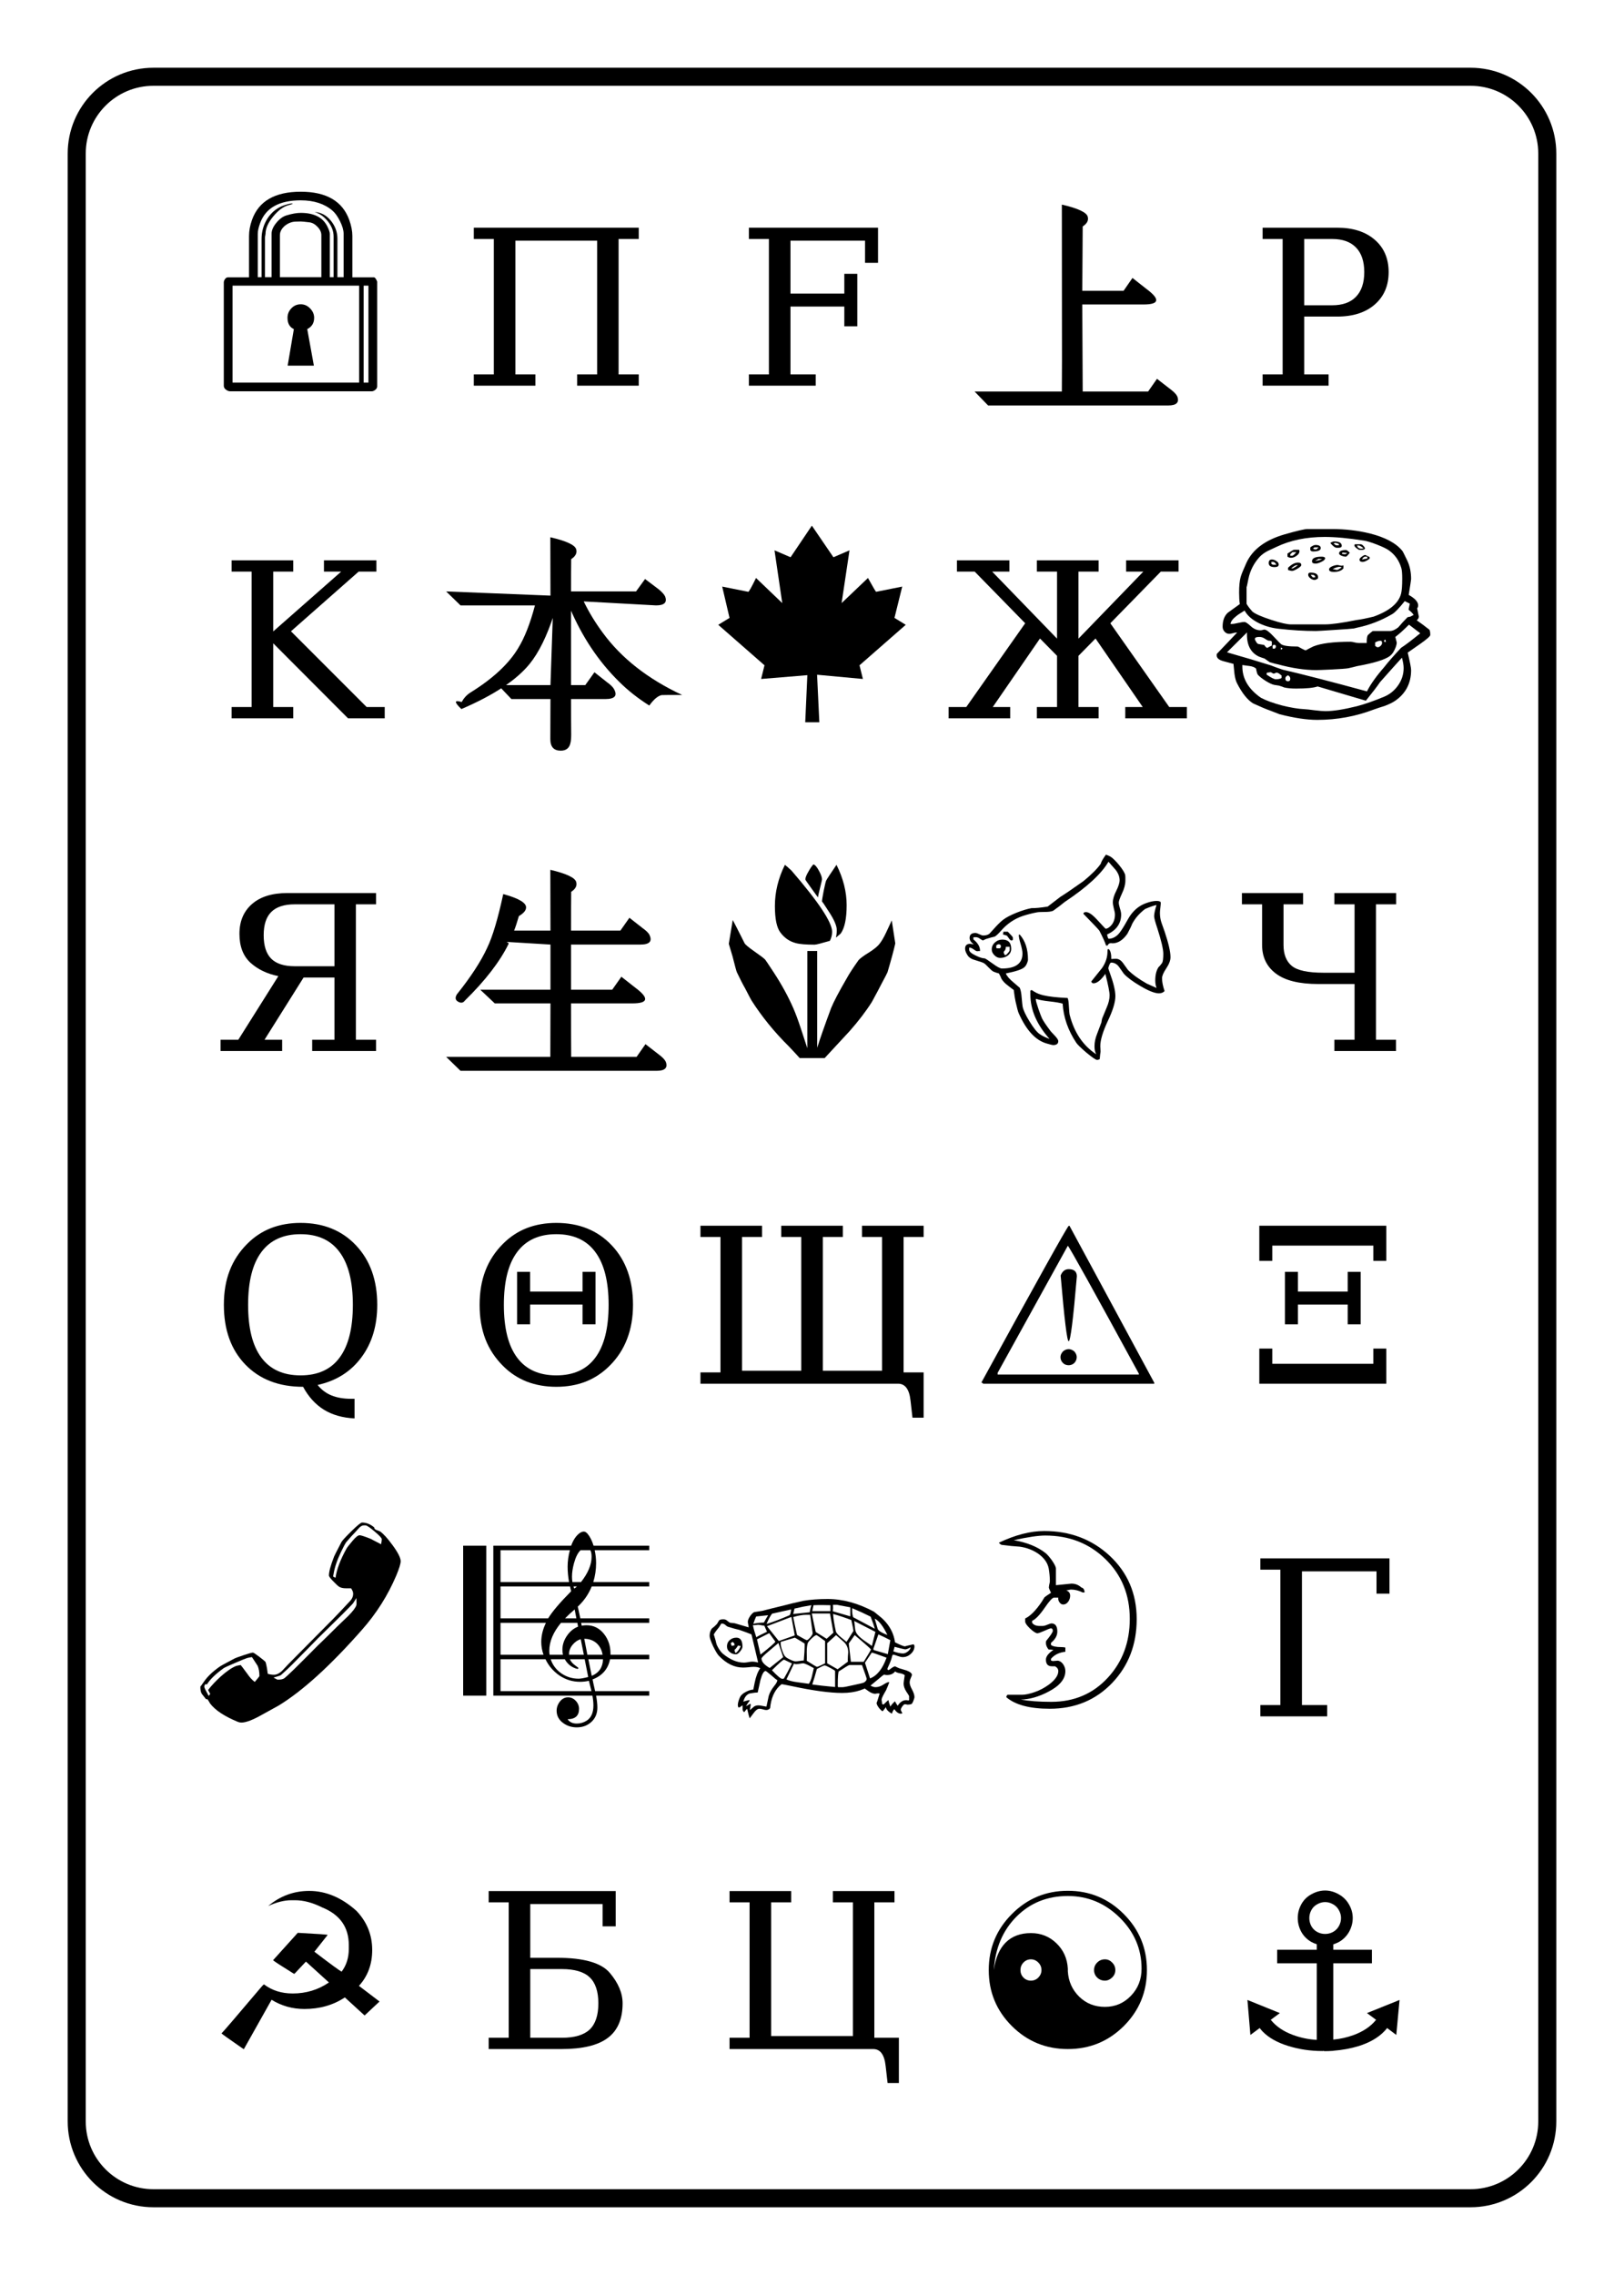 <?xml version="1.0" encoding="UTF-8"?>
<svg xmlns="http://www.w3.org/2000/svg" xmlns:xlink="http://www.w3.org/1999/xlink" width="180pt" height="252pt" viewBox="0 0 180 252" version="1.1">
<defs>
<g>
<symbol overflow="visible" id="glyph0-0">
<path style="stroke:none;" d="M 13.703 4.344 L 0.875 4.344 L 0.875 -18.094 L 13.703 -18.094 Z M 12.828 3.469 L 12.828 -17.219 L 1.75 -17.219 L 1.75 3.469 Z M 11.703 -11.344 C 11.703 -9.27 10.328 -7.676 7.578 -6.562 L 7.219 -3.672 L 6.062 -3.672 L 5.547 -7.453 C 7.961 -7.891 9.172 -9.039 9.172 -10.906 C 9.172 -12.969 7.07 -14 2.875 -14 L 3.266 -15.812 C 8.891 -15.812 11.703 -14.32 11.703 -11.344 Z M 8.438 0.188 C 8.438 0.758 8.258 1.223 7.906 1.578 C 7.551 1.93 7.086 2.109 6.516 2.109 C 6.035 2.109 5.645 1.941 5.344 1.609 C 5.051 1.285 4.906 0.879 4.906 0.391 C 4.906 -0.172 5.086 -0.625 5.453 -0.969 C 5.816 -1.312 6.281 -1.484 6.844 -1.484 C 7.332 -1.484 7.719 -1.328 8 -1.016 C 8.289 -0.703 8.438 -0.301 8.438 0.188 Z M 8.438 0.188 "/>
</symbol>
<symbol overflow="visible" id="glyph0-1">
<path style="stroke:none;" d="M 17.969 3.562 C 17.969 3.707 17.898 3.832 17.766 3.938 C 17.629 4.051 17.488 4.109 17.344 4.109 L 1.688 4.109 C 1.531 4.109 1.367 4.047 1.203 3.922 C 1.047 3.805 0.969 3.664 0.969 3.5 L 0.969 -7.953 C 0.969 -8.078 1.016 -8.203 1.109 -8.328 C 1.203 -8.453 1.305 -8.516 1.422 -8.516 L 3.766 -8.516 L 3.766 -13.094 C 3.766 -13.664 3.875 -14.258 4.094 -14.875 C 4.832 -16.957 6.633 -18 9.5 -18 C 12.332 -18 14.125 -16.957 14.875 -14.875 C 15.102 -14.238 15.219 -13.648 15.219 -13.109 L 15.219 -8.516 L 17.609 -8.516 C 17.723 -8.516 17.844 -8.359 17.969 -8.047 Z M 14.25 -8.531 L 14.25 -13.344 C 14.25 -13.738 14.117 -14.195 13.859 -14.719 C 13.598 -15.25 13.316 -15.645 13.016 -15.906 C 12.129 -16.664 10.957 -17.047 9.5 -17.047 C 7.113 -17.047 5.613 -16.207 5 -14.531 C 4.82 -14.051 4.734 -13.648 4.734 -13.328 L 4.734 -8.531 L 5.156 -8.531 L 5.156 -12.766 C 5.156 -13.598 5.379 -14.363 5.828 -15.062 C 6.305 -15.781 6.938 -16.266 7.719 -16.516 C 8.113 -16.641 8.395 -16.703 8.562 -16.703 C 8.582 -16.703 8.598 -16.691 8.609 -16.672 C 8.473 -16.598 8.32 -16.547 8.156 -16.516 C 7.57 -16.359 7 -15.938 6.438 -15.25 C 5.875 -14.57 5.594 -13.93 5.594 -13.328 C 5.594 -13.285 5.582 -13.219 5.562 -13.125 C 5.539 -13.031 5.531 -12.957 5.531 -12.906 L 5.531 -8.531 L 6.266 -8.531 L 6.266 -13.344 C 6.266 -13.727 6.441 -14.133 6.797 -14.562 C 7.148 -14.988 7.52 -15.258 7.906 -15.375 C 8.52 -15.562 9.051 -15.656 9.5 -15.656 C 10.977 -15.656 11.961 -15.148 12.453 -14.141 C 12.629 -13.785 12.719 -13.516 12.719 -13.328 L 12.719 -8.531 L 13.141 -8.531 L 13.141 -13.031 C 13.141 -13.625 12.93 -14.18 12.516 -14.703 C 12.098 -15.234 11.602 -15.582 11.031 -15.75 C 11.738 -15.719 12.344 -15.395 12.844 -14.781 C 13.32 -14.188 13.562 -13.523 13.562 -12.797 L 13.562 -8.531 Z M 11.781 -8.531 L 11.781 -13.188 C 11.781 -13.508 11.641 -13.816 11.359 -14.109 C 11.086 -14.398 10.789 -14.566 10.469 -14.609 C 9.945 -14.672 9.625 -14.703 9.5 -14.703 C 9.312 -14.703 9.117 -14.695 8.922 -14.688 C 8.516 -14.676 8.129 -14.531 7.766 -14.25 C 7.379 -13.926 7.188 -13.57 7.188 -13.188 L 7.188 -8.531 Z M 17 3.141 L 17 -7.594 L 16.469 -7.594 L 16.469 3.141 Z M 15.969 3.141 L 15.969 -7.594 L 1.938 -7.594 L 1.938 3.141 Z M 10.984 -4.031 C 10.984 -3.457 10.727 -3.039 10.219 -2.781 L 10.953 1.266 L 8.047 1.266 L 8.734 -2.781 C 8.266 -3 8.031 -3.414 8.031 -4.031 C 8.031 -4.438 8.172 -4.785 8.453 -5.078 C 8.734 -5.379 9.082 -5.531 9.5 -5.531 C 9.895 -5.531 10.238 -5.379 10.531 -5.078 C 10.832 -4.773 10.984 -4.426 10.984 -4.031 Z M 10.984 -4.031 "/>
</symbol>
<symbol overflow="visible" id="glyph0-2">
<path style="stroke:none;" d="M 21.75 -6.875 L 16.625 -2.391 L 17 -0.875 L 11.922 -1.344 L 12.172 3.922 L 10.609 3.922 L 10.844 -1.297 L 5.719 -0.875 L 6.094 -2.391 L 0.969 -6.875 C 1.25 -7.039 1.664 -7.297 2.219 -7.641 L 1.406 -11.109 C 3.312 -10.723 4.273 -10.531 4.297 -10.531 C 4.367 -10.531 4.656 -11.039 5.156 -12.062 L 8.062 -9.281 L 7.203 -15.125 L 8.984 -14.359 L 11.344 -17.859 L 13.734 -14.359 L 15.516 -15.125 L 14.641 -9.281 L 17.562 -12.062 C 18.133 -11.031 18.438 -10.52 18.469 -10.531 L 21.359 -11.109 L 20.5 -7.641 C 20.781 -7.461 21.195 -7.207 21.75 -6.875 Z M 21.75 -6.875 "/>
</symbol>
<symbol overflow="visible" id="glyph0-3">
<path style="stroke:none;" d="M 24.641 -5.75 C 24.641 -5.613 24.27 -5.285 23.531 -4.766 C 23.07 -4.441 22.609 -4.117 22.141 -3.797 C 22.391 -2.742 22.516 -2.098 22.516 -1.859 C 22.516 -0.391 21.914 0.75 20.719 1.562 C 20.438 1.75 20.062 1.93 19.594 2.109 C 19.188 2.234 18.789 2.363 18.406 2.5 C 16.395 3.27 14.297 3.656 12.109 3.656 C 10.941 3.656 9.551 3.445 7.938 3.031 C 7.883 3.008 7.535 2.875 6.891 2.625 C 6.461 2.477 5.832 2.211 5 1.828 C 4.375 1.441 3.781 0.695 3.219 -0.406 C 3.094 -0.645 3 -0.992 2.938 -1.453 C 2.906 -1.816 2.867 -2.18 2.828 -2.547 C 2.461 -2.641 2.094 -2.738 1.719 -2.844 C 1.219 -2.977 0.969 -3.191 0.969 -3.484 C 0.969 -3.566 0.973 -3.625 0.984 -3.656 L 3.234 -6.016 L 3.125 -6.016 C 3.031 -6.016 2.898 -5.988 2.734 -5.938 C 2.578 -5.895 2.457 -5.875 2.375 -5.875 C 2.164 -5.875 1.988 -5.953 1.844 -6.109 C 1.695 -6.273 1.625 -6.461 1.625 -6.672 C 1.625 -7.336 1.812 -7.848 2.188 -8.203 C 2.633 -8.523 3.082 -8.848 3.531 -9.172 C 3.477 -9.516 3.453 -9.941 3.453 -10.453 C 3.453 -11.18 3.508 -11.754 3.625 -12.172 C 3.707 -12.461 3.922 -12.988 4.266 -13.75 C 4.953 -15.227 6.359 -16.273 8.484 -16.891 C 9.867 -17.285 10.711 -17.484 11.016 -17.484 L 13.734 -17.484 C 15.211 -17.484 16.609 -17.32 17.922 -17 C 19.641 -16.57 20.848 -15.926 21.547 -15.062 C 21.598 -15 21.785 -14.629 22.109 -13.953 C 22.379 -13.367 22.516 -12.695 22.516 -11.938 C 22.516 -11.863 22.426 -11.281 22.25 -10.188 C 22.945 -9.801 23.297 -9.414 23.297 -9.031 C 23.297 -8.895 23.258 -8.785 23.188 -8.703 C 23.312 -8.066 23.375 -7.77 23.375 -7.812 C 23.375 -7.645 23.297 -7.5 23.141 -7.375 C 23.566 -7.082 24.035 -6.734 24.547 -6.328 C 24.609 -6.223 24.641 -6.031 24.641 -5.75 Z M 19.719 -4.969 L 19.672 -5.234 C 19.641 -5.234 19.594 -5.207 19.531 -5.156 L 19.531 -5 Z M 21.531 -11.969 C 21.531 -12.52 21.5 -12.91 21.438 -13.141 C 21.195 -13.984 20.734 -14.645 20.047 -15.125 C 19.805 -15.301 19.363 -15.516 18.719 -15.766 C 18.07 -16.016 17.594 -16.16 17.281 -16.203 C 15.57 -16.473 14.125 -16.609 12.938 -16.609 C 10.906 -16.609 9.117 -16.238 7.578 -15.5 C 7.254 -15.352 6.93 -15.203 6.609 -15.047 C 6.254 -14.859 5.961 -14.645 5.734 -14.406 C 5.086 -13.695 4.672 -12.883 4.484 -11.969 C 4.348 -11.258 4.281 -10.969 4.281 -11.094 L 4.281 -9.203 C 4.395 -8.984 4.613 -8.691 4.938 -8.328 C 5.27 -8.066 5.961 -7.766 7.016 -7.422 C 8.047 -7.086 8.766 -6.922 9.172 -6.922 L 13 -6.922 C 13.695 -6.922 14.852 -7.082 16.469 -7.406 C 16.906 -7.457 17.535 -7.582 18.359 -7.781 C 20.117 -8.414 21.133 -9.266 21.406 -10.328 C 21.488 -10.66 21.531 -11.207 21.531 -11.969 Z M 19.297 -4.859 C 19.297 -5.023 19.238 -5.109 19.125 -5.109 C 18.945 -5.109 18.75 -5.047 18.531 -4.922 L 18.531 -4.547 C 18.645 -4.441 18.738 -4.391 18.812 -4.391 C 18.926 -4.391 19.035 -4.441 19.141 -4.547 C 19.242 -4.648 19.297 -4.754 19.297 -4.859 Z M 22.797 -7.969 C 22.691 -8.145 22.508 -8.332 22.25 -8.531 L 22.25 -8.641 C 22.25 -8.66 22.289 -8.852 22.375 -9.219 C 22.301 -9.25 22.113 -9.344 21.812 -9.5 C 21.195 -8.727 20.742 -8.254 20.453 -8.078 C 19.211 -7.348 17.91 -6.844 16.547 -6.562 C 16.461 -6.539 16.336 -6.508 16.172 -6.469 C 15.984 -6.438 15.207 -6.379 13.844 -6.297 C 12.727 -6.223 12.102 -6.188 11.969 -6.188 C 10.695 -6.188 9.316 -6.27 7.828 -6.438 C 7.078 -6.52 6.367 -6.719 5.703 -7.031 C 4.91 -7.414 4.363 -7.891 4.062 -8.453 C 3.594 -8.172 3.281 -7.961 3.125 -7.828 C 2.738 -7.523 2.531 -7.238 2.5 -6.969 L 2.641 -6.969 C 2.797 -6.969 3.023 -7.004 3.328 -7.078 C 3.641 -7.148 3.879 -7.188 4.047 -7.188 C 4.18 -7.188 4.414 -7.031 4.75 -6.719 C 5.082 -6.414 5.441 -6.266 5.828 -6.266 C 5.867 -6.266 5.938 -6.273 6.031 -6.297 C 6.125 -6.328 6.195 -6.344 6.25 -6.344 C 6.457 -6.344 6.781 -6.109 7.219 -5.641 C 7.77 -5.055 8.07 -4.75 8.125 -4.719 C 8.363 -4.551 8.969 -4.469 9.938 -4.469 C 9.977 -4.469 10.125 -4.395 10.375 -4.25 C 10.625 -4.113 10.781 -4.047 10.844 -4.047 C 11.02 -4.148 11.301 -4.297 11.688 -4.484 C 12.551 -4.828 13.926 -5 15.812 -5 C 15.914 -5 16.066 -4.973 16.266 -4.922 C 16.461 -4.879 16.613 -4.859 16.719 -4.859 L 17.594 -4.859 C 17.594 -5.242 17.625 -5.516 17.688 -5.672 C 17.719 -5.734 17.816 -5.832 17.984 -5.969 C 18.148 -6.113 18.258 -6.188 18.312 -6.188 L 20.156 -6.188 C 20.438 -6.188 20.75 -6.32 21.094 -6.594 C 21.395 -6.957 21.738 -7.332 22.125 -7.719 C 22.195 -7.727 22.301 -7.75 22.438 -7.781 C 22.52 -7.832 22.641 -7.895 22.797 -7.969 Z M 23.531 -5.938 L 22.281 -6.891 C 21.695 -6.305 21.191 -5.852 20.766 -5.531 C 20.867 -5.125 20.922 -4.922 20.922 -4.922 C 20.922 -4.629 20.785 -4.254 20.516 -3.797 C 20.43 -3.672 20.32 -3.551 20.188 -3.438 C 19.656 -3.02 18.43 -2.641 16.516 -2.297 C 16.297 -2.234 15.973 -2.156 15.547 -2.062 C 15.316 -2.02 14.691 -1.973 13.672 -1.922 C 12.766 -1.879 12.207 -1.859 12 -1.859 C 10.75 -1.859 9.348 -2.066 7.797 -2.484 C 7.578 -2.523 7.258 -2.609 6.844 -2.734 C 6.719 -2.828 6.523 -2.961 6.266 -3.141 C 6.117 -3.18 5.91 -3.254 5.641 -3.359 C 4.703 -3.805 4.266 -4.695 4.328 -6.031 L 2.109 -3.828 C 4.078 -3.266 5.703 -2.781 6.984 -2.375 C 7.266 -2.258 7.695 -2.102 8.281 -1.906 C 10.375 -1.426 13.488 -0.625 17.625 0.5 C 18.008 -0.27 18.648 -1.172 19.547 -2.203 C 19.93 -2.703 20.551 -3.41 21.406 -4.328 C 21.906 -4.648 22.613 -5.188 23.531 -5.938 Z M 21.688 -2.078 C 21.688 -2.391 21.625 -2.773 21.5 -3.234 C 20.957 -2.641 20.148 -1.738 19.078 -0.531 C 18.754 -0.051 18.227 0.633 17.5 1.531 L 12.156 -0.047 C 11.719 0.109 10.922 0.188 9.766 0.188 C 9.234 0.188 8.789 0.145 8.438 0.062 C 8.312 0 8.117 -0.066 7.859 -0.141 C 7.754 -0.16 7.586 -0.188 7.359 -0.219 C 7.129 -0.258 6.812 -0.406 6.406 -0.656 C 6 -0.914 5.707 -1.145 5.531 -1.344 C 5.469 -1.414 5.398 -1.645 5.328 -2.031 C 5.16 -2.176 4.922 -2.27 4.609 -2.312 C 4.336 -2.344 4.07 -2.379 3.812 -2.422 L 3.812 -2.25 C 3.812 -1.008 4.391 0.062 5.547 0.969 C 5.617 1.031 5.734 1.113 5.891 1.219 C 6.461 1.52 7.238 1.801 8.219 2.062 C 9.176 2.301 9.992 2.438 10.672 2.469 C 10.891 2.477 11.281 2.52 11.844 2.594 C 12.352 2.656 12.75 2.688 13.031 2.688 C 13.895 2.688 15.055 2.504 16.516 2.141 C 17.336 1.93 18.336 1.582 19.516 1.094 C 20.148 0.832 20.672 0.41 21.078 -0.172 C 21.484 -0.754 21.688 -1.391 21.688 -2.078 Z M 8.266 -4.25 C 8.203 -4.312 8.141 -4.344 8.078 -4.344 L 8.078 -4.125 C 8.117 -4.125 8.18 -4.164 8.266 -4.25 Z M 7.531 -4.438 L 7.531 -4.484 C 7.531 -4.598 7.469 -4.656 7.344 -4.656 C 7.219 -4.656 7.156 -4.594 7.156 -4.469 C 7.156 -4.438 7.16 -4.395 7.172 -4.344 C 7.18 -4.301 7.188 -4.266 7.188 -4.234 L 7.406 -4.234 C 7.488 -4.328 7.531 -4.395 7.531 -4.438 Z M 7.078 -4.578 L 7.078 -5 C 7.047 -5.062 6.984 -5.098 6.891 -5.109 C 6.766 -5.117 6.695 -5.125 6.688 -5.125 C 6.613 -5.145 6.457 -5.234 6.219 -5.391 C 6.062 -5.484 5.883 -5.531 5.688 -5.531 C 5.363 -5.531 5.203 -5.457 5.203 -5.312 C 5.203 -5.238 5.25 -5.129 5.344 -4.984 C 5.438 -4.836 5.52 -4.758 5.594 -4.75 C 5.738 -4.727 5.953 -4.691 6.234 -4.641 C 6.379 -4.422 6.504 -4.312 6.609 -4.312 C 6.547 -4.312 6.703 -4.398 7.078 -4.578 Z M 9.125 -0.906 C 9.125 -1.062 9.039 -1.188 8.875 -1.281 C 8.676 -1.195 8.578 -1.082 8.578 -0.938 C 8.578 -0.727 8.676 -0.625 8.875 -0.625 C 9.039 -0.625 9.125 -0.719 9.125 -0.906 Z M 8.156 -0.984 L 8.156 -1.266 C 8.133 -1.273 8.047 -1.344 7.891 -1.469 C 7.785 -1.539 7.688 -1.578 7.594 -1.578 C 7.551 -1.578 7.5 -1.555 7.438 -1.516 C 7.375 -1.484 7.32 -1.469 7.281 -1.469 C 7.25 -1.469 7.191 -1.492 7.109 -1.547 C 7.035 -1.598 6.977 -1.625 6.938 -1.625 C 6.895 -1.625 6.828 -1.613 6.734 -1.594 C 6.648 -1.582 6.586 -1.578 6.547 -1.578 C 6.516 -1.523 6.5 -1.473 6.5 -1.422 L 6.5 -1.359 C 7 -1.016 7.336 -0.844 7.516 -0.844 C 7.805 -0.844 8.02 -0.891 8.156 -0.984 Z M 17.406 -15.375 C 17.406 -15.289 17.352 -15.234 17.25 -15.203 C 17.188 -15.18 17.102 -15.172 17 -15.172 L 16.812 -15.172 C 16.738 -15.172 16.625 -15.234 16.469 -15.359 C 16.312 -15.484 16.234 -15.582 16.234 -15.656 C 16.234 -15.719 16.25 -15.766 16.281 -15.797 L 16.922 -15.797 C 17.078 -15.797 17.238 -15.656 17.406 -15.375 Z M 17.922 -14.203 C 17.598 -13.961 17.344 -13.844 17.156 -13.844 C 16.914 -13.844 16.797 -13.93 16.797 -14.109 C 16.797 -14.191 16.879 -14.297 17.047 -14.422 C 17.211 -14.547 17.344 -14.609 17.438 -14.609 C 17.445 -14.609 17.609 -14.531 17.922 -14.375 Z M 14.828 -15.625 C 14.828 -15.477 14.703 -15.406 14.453 -15.406 L 14.281 -15.406 C 14.094 -15.406 13.852 -15.582 13.562 -15.938 C 13.727 -16.051 13.867 -16.109 13.984 -16.109 C 14.547 -16.109 14.828 -15.945 14.828 -15.625 Z M 15.719 -14.859 C 15.5 -14.566 15.352 -14.422 15.281 -14.422 C 15.156 -14.422 15.004 -14.453 14.828 -14.516 C 14.629 -14.598 14.531 -14.688 14.531 -14.781 C 14.531 -15.031 14.789 -15.156 15.312 -15.156 C 15.383 -15.156 15.52 -15.055 15.719 -14.859 Z M 15.016 -13.125 C 14.797 -12.863 14.441 -12.734 13.953 -12.734 C 13.598 -12.734 13.422 -12.828 13.422 -13.016 C 13.422 -13.148 13.551 -13.27 13.812 -13.375 C 14.02 -13.457 14.203 -13.5 14.359 -13.5 C 14.41 -13.5 14.488 -13.484 14.594 -13.453 C 14.695 -13.43 14.773 -13.422 14.828 -13.422 C 14.922 -13.422 14.984 -13.441 15.016 -13.484 Z M 12.5 -15.375 C 12.5 -15.125 12.211 -15 11.641 -15 C 11.504 -15 11.406 -15.051 11.344 -15.156 L 11.344 -15.453 C 11.57 -15.629 11.766 -15.719 11.922 -15.719 C 12.305 -15.719 12.5 -15.602 12.5 -15.375 Z M 12.984 -14.297 C 13.004 -14.129 12.863 -13.977 12.562 -13.844 C 12.312 -13.719 12.098 -13.656 11.922 -13.656 C 11.66 -13.656 11.531 -13.738 11.531 -13.906 C 11.531 -14.25 11.883 -14.422 12.594 -14.422 C 12.801 -14.422 12.93 -14.379 12.984 -14.297 Z M 10.141 -15.016 C 10.141 -14.836 10.031 -14.672 9.812 -14.516 C 9.602 -14.367 9.406 -14.297 9.219 -14.297 C 9.082 -14.297 8.945 -14.336 8.812 -14.422 L 8.812 -14.766 C 9.238 -15.047 9.484 -15.188 9.547 -15.188 L 10.094 -15.188 C 10.125 -15.156 10.141 -15.098 10.141 -15.016 Z M 12.203 -12.156 C 12.203 -12.094 12.195 -12.039 12.188 -12 C 12.02 -11.895 11.898 -11.844 11.828 -11.844 C 11.672 -11.844 11.508 -11.906 11.344 -12.031 C 11.188 -12.156 11.109 -12.285 11.109 -12.422 C 11.109 -12.578 11.191 -12.656 11.359 -12.656 C 11.922 -12.656 12.203 -12.488 12.203 -12.156 Z M 10.344 -13.5 C 10.344 -13.395 10.203 -13.258 9.922 -13.094 C 9.641 -12.926 9.441 -12.844 9.328 -12.844 C 9.285 -12.844 9.219 -12.852 9.125 -12.875 C 9.039 -12.906 8.973 -12.922 8.922 -12.922 L 8.875 -12.969 L 8.875 -13.188 C 9.258 -13.57 9.629 -13.766 9.984 -13.766 C 10.223 -13.766 10.344 -13.676 10.344 -13.5 Z M 7.844 -13.562 C 7.844 -13.363 7.695 -13.266 7.406 -13.266 C 6.957 -13.266 6.734 -13.414 6.734 -13.719 C 6.734 -13.977 6.852 -14.109 7.094 -14.109 C 7.25 -14.109 7.41 -14.051 7.578 -13.938 C 7.754 -13.832 7.844 -13.707 7.844 -13.562 Z M 17.25 -15.359 C 16.988 -15.555 16.816 -15.656 16.734 -15.656 L 16.531 -15.656 C 16.582 -15.426 16.738 -15.312 17 -15.312 C 17.031 -15.312 17.07 -15.316 17.125 -15.328 C 17.188 -15.348 17.227 -15.359 17.25 -15.359 Z M 17.688 -14.234 C 17.676 -14.273 17.66 -14.336 17.641 -14.422 L 17.391 -14.422 C 17.297 -14.422 17.188 -14.316 17.062 -14.109 C 17.281 -14.141 17.488 -14.18 17.688 -14.234 Z M 14.531 -15.688 C 14.52 -15.719 14.504 -15.77 14.484 -15.844 C 14.254 -15.914 14.145 -15.953 14.156 -15.953 C 14.125 -15.953 14.082 -15.941 14.031 -15.922 C 13.977 -15.91 13.938 -15.906 13.906 -15.906 C 14.062 -15.758 14.16 -15.688 14.203 -15.688 Z M 15.453 -14.828 L 14.922 -14.875 C 14.867 -14.82 14.844 -14.773 14.844 -14.734 C 14.883 -14.734 14.945 -14.723 15.031 -14.703 C 15.113 -14.691 15.176 -14.688 15.219 -14.688 Z M 14.828 -13.234 C 14.766 -13.273 14.68 -13.297 14.578 -13.297 C 14.398 -13.297 14.145 -13.211 13.812 -13.047 C 13.863 -13.047 13.945 -13.031 14.062 -13 C 14.176 -12.969 14.266 -12.953 14.328 -12.953 C 14.379 -12.953 14.547 -13.047 14.828 -13.234 Z M 12.266 -15.453 L 11.828 -15.453 C 11.785 -15.453 11.723 -15.406 11.641 -15.312 C 11.766 -15.25 11.867 -15.219 11.953 -15.219 C 12.016 -15.219 12.117 -15.297 12.266 -15.453 Z M 12.656 -14.141 L 12.281 -14.188 C 12.195 -14.133 12.062 -14.062 11.875 -13.969 C 12.062 -13.969 12.32 -14.023 12.656 -14.141 Z M 9.797 -14.922 L 9.359 -14.922 L 9.125 -14.688 L 9.125 -14.531 L 9.359 -14.531 C 9.422 -14.531 9.566 -14.66 9.797 -14.922 Z M 11.875 -12.125 L 11.875 -12.266 C 11.781 -12.359 11.711 -12.406 11.672 -12.406 L 11.391 -12.406 C 11.398 -12.375 11.477 -12.281 11.625 -12.125 Z M 9.984 -13.484 L 9.828 -13.484 C 9.711 -13.484 9.508 -13.363 9.219 -13.125 L 9.406 -13.125 C 9.539 -13.188 9.734 -13.305 9.984 -13.484 Z M 7.578 -13.531 C 7.473 -13.738 7.348 -13.844 7.203 -13.844 L 7.031 -13.844 L 7.031 -13.625 C 7.051 -13.625 7.078 -13.609 7.109 -13.578 C 7.148 -13.547 7.188 -13.531 7.219 -13.531 Z M 7.578 -13.531 "/>
</symbol>
<symbol overflow="visible" id="glyph0-4">
<path style="stroke:none;" d="M 14.031 -12.672 C 14.031 -11.191 13.812 -10.145 13.375 -9.531 C 13.25 -9.426 13.07 -9.273 12.844 -9.078 C 12.906 -9.359 12.938 -9.633 12.938 -9.906 C 12.938 -10.375 12.66 -11.031 12.109 -11.875 C 11.566 -12.727 11.297 -13.125 11.297 -13.062 C 11.297 -13.207 11.359 -13.602 11.484 -14.25 C 11.617 -14.906 11.711 -15.289 11.766 -15.406 C 11.848 -15.57 12.227 -16.148 12.906 -17.141 C 13.656 -15.641 14.031 -14.148 14.031 -12.672 Z M 11.297 -15.547 C 11.297 -15.461 11.227 -15.156 11.094 -14.625 C 10.945 -14.039 10.867 -13.676 10.859 -13.531 C 10.828 -13.562 10.57 -13.91 10.094 -14.578 C 9.664 -15.172 9.453 -15.484 9.453 -15.516 C 9.453 -15.711 9.566 -16.004 9.797 -16.391 C 9.984 -16.734 10.164 -17 10.344 -17.188 C 10.531 -17.145 10.738 -16.906 10.969 -16.469 C 11.188 -16.07 11.297 -15.766 11.297 -15.547 Z M 12.422 -9.719 C 12.422 -9.375 12.336 -9.039 12.172 -8.719 C 11.203 -8.438 10.641 -8.297 10.484 -8.297 C 9.523 -8.297 8.832 -8.352 8.406 -8.469 C 7.719 -8.645 7.148 -9.031 6.703 -9.625 C 6.285 -10.156 6.078 -11.141 6.078 -12.578 C 6.078 -14.117 6.445 -15.641 7.188 -17.141 C 7.352 -17.016 7.594 -16.805 7.906 -16.516 C 10.914 -13.035 12.422 -10.77 12.422 -9.719 Z M 19.422 -8.438 C 19.266 -7.719 18.977 -6.656 18.562 -5.25 C 18.551 -5.195 18.32 -4.754 17.875 -3.922 C 17.656 -3.484 17.305 -2.828 16.828 -1.953 C 16.16 -0.898 15.336 0.176 14.359 1.281 C 13.441 2.281 12.52 3.273 11.594 4.266 L 8.828 4.266 C 8.566 3.973 8.164 3.539 7.625 2.969 C 6.039 1.406 4.664 -0.281 3.5 -2.094 C 3.477 -2.113 3.238 -2.566 2.781 -3.453 C 2.551 -3.848 2.242 -4.445 1.859 -5.25 C 1.805 -5.375 1.645 -5.969 1.375 -7.031 C 1.32 -7.195 1.188 -7.648 0.969 -8.391 L 1.406 -11.031 C 1.613 -10.645 1.914 -10.055 2.312 -9.266 C 2.395 -9.086 2.531 -8.816 2.719 -8.453 C 2.82 -8.285 3.172 -7.992 3.766 -7.578 C 4.441 -7.109 4.852 -6.797 5 -6.641 C 5.051 -6.586 5.367 -6.113 5.953 -5.219 C 6.828 -3.883 7.551 -2.562 8.125 -1.25 C 8.375 -0.676 8.645 0.051 8.938 0.938 C 9.188 1.688 9.43 2.43 9.672 3.172 L 9.672 -7.594 L 10.766 -7.594 L 10.766 3.125 C 11.078 2.125 11.594 0.656 12.312 -1.281 C 12.602 -1.988 13.18 -3.086 14.047 -4.578 C 14.305 -5.055 14.742 -5.727 15.359 -6.594 C 15.566 -6.812 15.953 -7.094 16.516 -7.438 C 17.035 -7.77 17.406 -8.066 17.625 -8.328 C 17.875 -8.629 18.129 -9.055 18.391 -9.609 C 18.598 -10.066 18.812 -10.523 19.031 -10.984 Z M 19.422 -8.438 "/>
</symbol>
<symbol overflow="visible" id="glyph0-5">
<path style="stroke:none;" d="M 23.734 -6.906 C 23.734 -6.551 23.578 -6.141 23.266 -5.672 C 22.953 -5.203 22.797 -4.836 22.797 -4.578 C 22.797 -4.18 22.891 -3.707 23.078 -3.156 C 22.922 -2.988 22.711 -2.906 22.453 -2.906 C 21.992 -2.906 21.305 -3.176 20.391 -3.719 C 19.555 -4.207 18.945 -4.66 18.562 -5.078 C 18.375 -5.348 18.188 -5.613 18 -5.875 C 17.77 -6.164 17.488 -6.312 17.156 -6.312 C 17.094 -6.312 17.023 -6.223 16.953 -6.047 C 16.879 -5.867 16.844 -5.742 16.844 -5.672 C 16.844 -5.648 16.895 -5.492 17 -5.203 C 17.414 -4.078 17.625 -3.207 17.625 -2.594 C 17.625 -1.926 17.344 -1.004 16.781 0.172 C 16.227 1.359 15.953 2.285 15.953 2.953 C 15.953 3.016 15.957 3.109 15.969 3.234 C 15.977 3.367 15.984 3.469 15.984 3.531 C 15.984 3.582 15.969 3.691 15.938 3.859 C 15.938 3.859 15.922 4.031 15.891 4.375 C 15.797 4.438 15.695 4.469 15.594 4.469 C 15.457 4.469 15.062 4.195 14.406 3.656 C 13.789 3.125 13.422 2.766 13.297 2.578 C 12.379 1.203 11.875 -0.242 11.781 -1.766 C 11.477 -1.859 10.984 -1.941 10.297 -2.016 C 9.648 -2.086 9.16 -2.18 8.828 -2.297 L 8.812 -2.266 L 8.812 -2.188 C 8.812 -2.082 8.906 -1.75 9.094 -1.188 C 9.289 -0.625 9.426 -0.27 9.5 -0.125 C 9.633 0.156 9.957 0.633 10.469 1.312 C 10.633 1.488 10.797 1.66 10.953 1.828 C 11.18 2.078 11.297 2.266 11.297 2.391 C 11.297 2.68 11.102 2.828 10.719 2.828 C 10.656 2.828 10.426 2.77 10.031 2.656 C 8.781 2.312 7.734 1.176 6.891 -0.75 C 6.828 -0.895 6.719 -1.312 6.562 -2 C 6.5 -2.281 6.43 -2.707 6.359 -3.281 C 6.211 -3.383 6.004 -3.539 5.734 -3.75 C 5.391 -4.008 5.145 -4.266 5 -4.516 C 4.945 -4.672 4.852 -4.867 4.719 -5.109 C 4.57 -5.141 4.367 -5.207 4.109 -5.312 C 3.961 -5.395 3.781 -5.551 3.562 -5.781 C 3.344 -6.02 3.172 -6.176 3.047 -6.25 C 2.93 -6.32 2.617 -6.43 2.109 -6.578 C 1.703 -6.68 1.414 -6.859 1.25 -7.109 C 1.062 -7.391 0.969 -7.641 0.969 -7.859 C 0.969 -8.211 1.156 -8.391 1.531 -8.391 C 1.57 -8.391 1.641 -8.379 1.734 -8.359 C 1.828 -8.348 1.895 -8.344 1.938 -8.344 C 1.625 -8.539 1.469 -8.773 1.469 -9.047 C 1.469 -9.41 1.68 -9.594 2.109 -9.594 C 2.211 -9.594 2.359 -9.547 2.547 -9.453 C 2.734 -9.359 2.875 -9.312 2.969 -9.312 C 3.258 -9.312 3.488 -9.375 3.656 -9.5 C 3.688 -9.531 3.852 -9.711 4.156 -10.047 C 4.539 -10.484 4.879 -10.816 5.172 -11.047 C 5.504 -11.305 6.008 -11.57 6.688 -11.844 C 7.32 -12.094 7.867 -12.258 8.328 -12.344 C 8.734 -12.332 9.332 -12.391 10.125 -12.516 C 10.5 -12.805 10.969 -13.164 11.531 -13.594 C 12.113 -13.957 12.961 -14.535 14.078 -15.328 C 14.961 -16.047 15.602 -16.688 16 -17.25 C 16.062 -17.488 16.254 -17.828 16.578 -18.266 C 16.691 -18.234 16.852 -18.164 17.062 -18.062 C 17.312 -17.914 17.633 -17.602 18.031 -17.125 C 18.445 -16.613 18.676 -16.234 18.719 -15.984 C 18.727 -15.93 18.734 -15.859 18.734 -15.766 L 18.734 -15.406 C 18.734 -14.969 18.609 -14.488 18.359 -13.969 C 18.117 -13.445 18 -13.113 18 -12.969 C 18 -12.82 18.039 -12.609 18.125 -12.328 C 18.219 -12.047 18.266 -11.816 18.266 -11.641 C 18.266 -10.641 17.742 -9.898 16.703 -9.422 C 16.766 -9.109 16.828 -8.953 16.891 -8.953 C 17.242 -8.953 17.582 -9.102 17.906 -9.406 C 18.102 -9.602 18.348 -9.953 18.641 -10.453 C 18.984 -11.066 19.207 -11.441 19.312 -11.578 C 19.77 -12.211 20.336 -12.648 21.016 -12.891 C 21.461 -13.055 21.852 -13.141 22.188 -13.141 C 22.5 -13.141 22.656 -13.07 22.656 -12.938 C 22.656 -12.812 22.641 -12.625 22.609 -12.375 C 22.578 -12.133 22.562 -11.953 22.562 -11.828 C 22.562 -11.441 22.617 -11.078 22.734 -10.734 C 22.848 -10.398 22.969 -10.062 23.094 -9.719 C 23.52 -8.445 23.734 -7.508 23.734 -6.906 Z M 22.938 -7.281 C 22.938 -7.789 22.719 -8.727 22.281 -10.094 C 22.039 -10.812 21.922 -11.258 21.922 -11.438 C 21.922 -11.719 22.008 -12.133 22.188 -12.688 C 21.895 -12.633 21.473 -12.488 20.922 -12.25 C 20.297 -11.781 19.816 -11.227 19.484 -10.594 C 19.391 -10.344 19.211 -9.977 18.953 -9.5 C 18.473 -8.82 17.945 -8.473 17.375 -8.453 C 17.352 -8.453 17.312 -8.453 17.25 -8.453 C 17.207 -8.461 17.176 -8.469 17.156 -8.469 C 16.957 -8.469 16.828 -8.379 16.766 -8.203 L 16.594 -8.203 C 16.469 -8.586 16.219 -9.141 15.844 -9.859 C 15.727 -10.016 15.141 -10.633 14.078 -11.719 C 14.086 -11.844 14.188 -11.906 14.375 -11.906 C 14.688 -11.906 15.117 -11.598 15.672 -10.984 C 16.234 -10.367 16.523 -10.062 16.547 -10.062 C 16.703 -10.062 16.883 -10.16 17.094 -10.359 C 17.414 -10.68 17.578 -11.109 17.578 -11.641 C 17.578 -11.797 17.535 -12.02 17.453 -12.312 C 17.379 -12.602 17.344 -12.828 17.344 -12.984 C 17.344 -13.336 17.469 -13.758 17.719 -14.25 C 17.969 -14.75 18.094 -15.145 18.094 -15.438 C 18.094 -15.812 17.953 -16.188 17.672 -16.562 C 17.398 -16.875 17.129 -17.18 16.859 -17.484 C 16.078 -16.141 14.461 -14.656 12.016 -13.031 C 11.648 -12.727 11.219 -12.398 10.719 -12.047 C 10.5 -11.961 10.203 -11.922 9.828 -11.922 C 9.367 -11.922 9.066 -11.906 8.922 -11.875 C 8.41 -11.781 7.883 -11.645 7.344 -11.469 C 6.426 -11.156 5.633 -10.617 4.969 -9.859 C 4.645 -9.492 4.406 -9.27 4.25 -9.188 C 4.031 -9.145 3.707 -9.055 3.281 -8.922 C 3.051 -8.816 2.945 -8.766 2.969 -8.766 C 2.914 -8.766 2.805 -8.82 2.641 -8.938 C 2.473 -9.062 2.316 -9.125 2.172 -9.125 L 1.891 -9.125 L 1.891 -8.875 C 2.379 -8.488 2.625 -8.07 2.625 -7.625 L 2.594 -7.578 C 2.562 -7.586 2.531 -7.594 2.5 -7.594 C 2.477 -7.594 2.441 -7.586 2.391 -7.578 C 2.336 -7.578 2.301 -7.578 2.281 -7.578 C 2.219 -7.578 2.094 -7.645 1.906 -7.781 C 1.727 -7.914 1.566 -7.977 1.422 -7.969 L 1.422 -7.734 C 1.422 -7.535 1.66 -7.32 2.141 -7.094 C 2.566 -6.883 2.895 -6.781 3.125 -6.781 C 3.195 -6.781 3.488 -6.594 4 -6.219 C 4.508 -5.844 4.859 -5.656 5.047 -5.656 C 6.566 -5.656 7.328 -6.207 7.328 -7.312 C 7.328 -7.57 7.258 -7.926 7.125 -8.375 C 6.988 -8.82 6.922 -9.145 6.922 -9.344 C 6.93 -9.395 6.945 -9.422 6.969 -9.422 C 6.977 -9.422 7 -9.414 7.031 -9.406 C 7.633 -8.727 7.938 -7.812 7.938 -6.656 C 7.938 -6.562 7.926 -6.492 7.906 -6.453 C 7.812 -6.129 7.68 -5.906 7.516 -5.781 C 7.254 -5.551 6.578 -5.328 5.484 -5.109 C 5.598 -4.816 5.891 -4.477 6.359 -4.094 C 6.586 -3.895 6.812 -3.703 7.031 -3.516 C 7.133 -3.266 7.203 -2.922 7.234 -2.484 C 7.285 -1.922 7.32 -1.57 7.344 -1.438 C 7.426 -1.039 7.68 -0.492 8.109 0.203 C 8.547 0.922 8.922 1.391 9.234 1.609 C 9.516 1.805 9.879 1.984 10.328 2.141 C 8.91 0.555 8.203 -1.082 8.203 -2.781 C 8.203 -2.875 8.203 -3.016 8.203 -3.203 C 8.211 -3.211 8.227 -3.223 8.25 -3.234 C 8.27 -3.254 8.312 -3.266 8.375 -3.266 C 8.352 -3.266 8.457 -3.195 8.688 -3.062 C 8.938 -2.906 9.258 -2.781 9.656 -2.688 C 10.289 -2.539 11.18 -2.441 12.328 -2.391 C 12.398 -2.273 12.445 -1.984 12.469 -1.516 C 12.5 -0.961 12.531 -0.629 12.562 -0.516 C 13.062 1.43 14.039 2.883 15.5 3.844 C 15.375 3.613 15.312 3.32 15.312 2.969 C 15.312 2.52 15.406 2.062 15.594 1.594 C 15.758 1.164 15.922 0.738 16.078 0.312 C 16.086 0.219 16.113 0.078 16.156 -0.109 C 16.176 -0.172 16.348 -0.586 16.672 -1.359 C 16.879 -1.836 16.984 -2.281 16.984 -2.688 C 16.984 -3.039 16.828 -3.832 16.516 -5.062 C 16.023 -4.363 15.586 -4.016 15.203 -4.016 C 15.078 -4.016 14.992 -4.082 14.953 -4.219 C 15.348 -4.719 15.75 -5.219 16.156 -5.719 C 16.551 -6.301 16.75 -6.906 16.75 -7.531 C 16.75 -7.633 16.758 -7.723 16.781 -7.797 L 16.906 -7.797 C 17.094 -7.609 17.18 -7.242 17.172 -6.703 C 17.379 -6.723 17.551 -6.734 17.688 -6.734 C 17.977 -6.734 18.238 -6.578 18.469 -6.266 C 18.656 -6.004 18.844 -5.742 19.031 -5.484 C 19.551 -4.973 20.242 -4.473 21.109 -3.984 C 21.348 -3.879 21.707 -3.719 22.188 -3.5 C 22.094 -3.758 22.047 -4.035 22.047 -4.328 C 22.047 -4.93 22.16 -5.414 22.391 -5.781 C 22.504 -5.883 22.645 -6.051 22.812 -6.281 C 22.895 -6.445 22.938 -6.781 22.938 -7.281 Z M 6.266 -8.828 C 6.234 -8.785 6.172 -8.766 6.078 -8.766 C 6.016 -8.766 5.926 -8.848 5.812 -9.016 C 5.695 -9.18 5.625 -9.273 5.594 -9.297 C 5.562 -9.316 5.422 -9.359 5.172 -9.422 L 5.219 -9.734 L 5.703 -9.734 C 6.078 -9.359 6.266 -9.141 6.266 -9.078 Z M 6.078 -7.844 C 6.078 -7.531 5.953 -7.281 5.703 -7.094 C 5.461 -6.914 5.18 -6.828 4.859 -6.828 C 4.629 -6.828 4.414 -6.926 4.219 -7.125 C 4.02 -7.32 3.922 -7.535 3.922 -7.766 C 3.922 -8.066 4.035 -8.32 4.266 -8.531 C 4.504 -8.75 4.781 -8.859 5.094 -8.859 C 5.75 -8.859 6.078 -8.52 6.078 -7.844 Z M 5.906 -7.672 L 5.906 -8.062 L 5.484 -8.062 C 5.484 -7.863 5.441 -7.723 5.359 -7.641 C 5.285 -7.566 5.25 -7.508 5.25 -7.469 C 5.25 -7.383 5.285 -7.281 5.359 -7.156 L 5.516 -7.156 C 5.773 -7.414 5.906 -7.586 5.906 -7.672 Z M 4.938 -8.094 C 4.938 -8.258 4.859 -8.344 4.703 -8.344 C 4.617 -8.344 4.523 -8.297 4.422 -8.203 L 4.422 -7.953 L 4.484 -7.891 L 4.828 -7.891 C 4.898 -7.961 4.938 -8.031 4.938 -8.094 Z M 4.938 -8.094 "/>
</symbol>
<symbol overflow="visible" id="glyph0-6">
<path style="stroke:none;" d="M 23.172 -13.703 C 23.172 -13.422 23.008 -12.895 22.688 -12.125 C 21.758 -9.926 20.484 -7.91 18.859 -6.078 C 15.367 -2.117 12.301 0.664 9.656 2.281 C 9.25 2.5 8.645 2.832 7.844 3.281 C 6.801 3.875 6.023 4.172 5.516 4.172 C 5.391 4.172 5.258 4.145 5.125 4.094 C 3.656 3.488 2.633 2.816 2.062 2.078 C 2 1.961 1.898 1.801 1.766 1.594 L 1.594 1.578 C 1.438 1.379 1.281 1.18 1.125 0.984 C 1.02 0.816 0.969 0.551 0.969 0.188 C 0.969 0.207 1.109 0.016 1.391 -0.391 C 1.766 -0.93 2.328 -1.469 3.078 -2 C 3.18 -2.082 3.727 -2.383 4.719 -2.906 C 4.875 -2.988 5.227 -3.117 5.781 -3.297 C 6.332 -3.484 6.672 -3.578 6.797 -3.578 C 6.867 -3.578 7.113 -3.414 7.531 -3.094 C 7.945 -2.781 8.172 -2.586 8.203 -2.516 C 8.297 -2.191 8.375 -1.766 8.438 -1.234 C 8.664 -1.16 8.895 -1.125 9.125 -1.125 C 9.406 -1.125 9.703 -1.266 10.016 -1.547 C 10.254 -1.797 10.488 -2.047 10.719 -2.297 L 15.703 -7.328 C 16.141 -7.773 16.773 -8.445 17.609 -9.344 C 17.805 -9.57 17.906 -9.82 17.906 -10.094 C 17.906 -10.281 17.828 -10.484 17.672 -10.703 C 17.672 -10.703 17.477 -10.703 17.094 -10.703 C 16.801 -10.703 16.562 -10.754 16.375 -10.859 C 16.25 -10.93 16.023 -11.133 15.703 -11.469 C 15.379 -11.801 15.219 -12.02 15.219 -12.125 C 15.219 -12.539 15.41 -13.242 15.797 -14.234 C 15.797 -14.254 16.066 -14.785 16.609 -15.828 C 16.711 -16.004 17.082 -16.406 17.719 -17.031 C 18.363 -17.664 18.754 -17.984 18.891 -17.984 C 19.367 -17.984 19.82 -17.801 20.25 -17.438 C 20.227 -17.332 20.305 -17.238 20.484 -17.156 C 20.617 -17.113 20.754 -17.062 20.891 -17 C 21.266 -16.738 21.727 -16.227 22.281 -15.469 C 22.875 -14.656 23.172 -14.066 23.172 -13.703 Z M 21.078 -16.141 C 21.078 -16.266 20.816 -16.547 20.297 -16.984 C 19.773 -17.43 19.438 -17.66 19.281 -17.672 L 19.109 -17.672 C 18.93 -17.68 18.75 -17.586 18.562 -17.391 C 18.414 -17.234 18.27 -17.07 18.125 -16.906 C 17.883 -16.664 17.551 -16.297 17.125 -15.797 C 17 -15.609 16.805 -15.242 16.547 -14.703 C 16.117 -13.805 15.848 -13 15.734 -12.281 C 15.691 -12.039 15.672 -11.969 15.672 -12.062 C 15.672 -12 15.766 -11.938 15.953 -11.875 C 16.078 -12.781 16.477 -13.848 17.156 -15.078 C 17.219 -15.203 17.453 -15.504 17.859 -15.984 C 18.191 -16.379 18.445 -16.578 18.625 -16.578 C 18.77 -16.578 19.172 -16.445 19.828 -16.188 C 20.086 -16.051 20.477 -15.848 21 -15.578 C 21.051 -15.828 21.078 -16.016 21.078 -16.141 Z M 18.281 -9.109 C 18.281 -8.984 18.273 -9.156 18.266 -9.625 C 18.18 -9.477 18.051 -9.273 17.875 -9.016 C 17.738 -8.859 17.336 -8.445 16.672 -7.781 C 16.078 -7.195 15.191 -6.328 14.016 -5.172 C 13.379 -4.516 12.422 -3.539 11.141 -2.25 C 10.867 -1.969 10.457 -1.582 9.906 -1.094 C 9.844 -1.039 9.566 -0.945 9.078 -0.812 C 9.359 -0.656 9.508 -0.578 9.531 -0.578 C 9.883 -0.578 10.141 -0.633 10.297 -0.75 C 10.422 -0.844 10.773 -1.172 11.359 -1.734 C 11.941 -2.305 12.812 -3.176 13.969 -4.344 C 14.469 -4.82 15.203 -5.539 16.172 -6.5 C 16.566 -6.875 16.957 -7.25 17.344 -7.625 C 17.875 -8.156 18.18 -8.562 18.266 -8.844 C 18.273 -8.906 18.281 -8.992 18.281 -9.109 Z M 7.516 -0.984 C 7.516 -1.453 7.445 -1.832 7.312 -2.125 C 7.27 -2.195 7.062 -2.516 6.688 -3.078 C 6.562 -3.066 6.391 -3.035 6.172 -2.984 C 5.992 -2.93 5.547 -2.75 4.828 -2.438 C 4.086 -2.125 3.664 -1.93 3.562 -1.859 C 2.656 -1.211 2.023 -0.598 1.672 -0.016 C 1.672 -0.023 1.672 -0.047 1.672 -0.078 C 1.66 -0.078 1.645 -0.078 1.625 -0.078 C 1.477 -0.078 1.406 0.02 1.406 0.219 C 1.406 0.301 1.566 0.633 1.891 1.219 L 2.062 1 L 1.828 0.562 C 2.203 0.07 2.672 -0.426 3.234 -0.938 C 3.891 -1.52 4.453 -1.906 4.922 -2.094 C 5.016 -2.125 5.188 -2.16 5.438 -2.203 C 5.5 -2.141 5.742 -1.816 6.172 -1.234 C 6.441 -0.836 6.719 -0.535 7 -0.328 C 7.344 -0.734 7.516 -0.953 7.516 -0.984 Z M 7.516 -0.984 "/>
</symbol>
<symbol overflow="visible" id="glyph0-7">
<path style="stroke:none;" d="M 21.594 1.188 L 15.703 1.188 C 15.797 1.695 15.844 2.141 15.844 2.516 C 15.844 3.16 15.625 3.688 15.188 4.094 C 14.75 4.5 14.207 4.703 13.562 4.703 C 12.988 4.703 12.484 4.539 12.047 4.219 C 11.566 3.863 11.328 3.41 11.328 2.859 C 11.328 2.504 11.445 2.164 11.688 1.844 C 11.938 1.531 12.238 1.375 12.594 1.375 C 12.926 1.375 13.211 1.504 13.453 1.766 C 13.691 2.023 13.812 2.32 13.812 2.656 C 13.812 3.414 13.391 3.797 12.547 3.797 C 12.754 4.117 13.094 4.281 13.562 4.281 C 13.957 4.281 14.328 4.172 14.672 3.953 C 15.16 3.629 15.406 3.07 15.406 2.281 C 15.406 1.945 15.367 1.582 15.297 1.188 L 4.312 1.188 L 4.312 -15.422 L 12.938 -15.422 C 13.176 -16.066 13.488 -16.531 13.875 -16.812 C 14.039 -16.926 14.195 -16.984 14.344 -16.984 C 14.477 -16.984 14.613 -16.906 14.75 -16.75 C 15.031 -16.414 15.254 -15.973 15.422 -15.422 L 21.594 -15.422 L 21.594 -14.922 L 15.547 -14.922 C 15.648 -14.453 15.703 -13.973 15.703 -13.484 C 15.703 -12.766 15.598 -12.066 15.391 -11.391 L 21.594 -11.391 L 21.594 -10.906 L 15.219 -10.906 C 14.863 -10.039 14.348 -9.297 13.672 -8.672 L 13.953 -7.375 L 21.594 -7.375 L 21.594 -6.875 L 14.047 -6.875 L 14.109 -6.562 C 14.328 -6.594 14.504 -6.609 14.641 -6.609 C 15.43 -6.609 16.082 -6.281 16.594 -5.625 C 17.062 -5.02 17.297 -4.312 17.297 -3.5 C 17.297 -3.395 17.297 -3.344 17.297 -3.344 L 21.594 -3.344 L 21.594 -2.844 L 17.25 -2.844 C 17.031 -1.758 16.383 -1.016 15.312 -0.609 C 15.352 -0.391 15.445 0.039 15.594 0.688 L 21.594 0.688 Z M 3.531 1.188 L 0.969 1.188 L 0.969 -15.422 L 3.531 -15.422 Z M 15.203 -14.188 C 15.203 -14.52 15.156 -14.766 15.062 -14.922 L 13.984 -14.922 C 13.68 -14.641 13.438 -14.156 13.25 -13.469 C 13.102 -12.926 13.031 -12.43 13.031 -11.984 C 13.031 -11.773 13.047 -11.578 13.078 -11.391 L 14.031 -11.391 C 14.812 -12.391 15.203 -13.32 15.203 -14.188 Z M 13.578 -10.906 L 13.203 -10.906 C 13.234 -10.812 13.258 -10.734 13.281 -10.672 C 13.375 -10.734 13.473 -10.812 13.578 -10.906 Z M 12.797 -14.922 L 5.109 -14.922 L 5.109 -11.391 L 12.703 -11.391 C 12.598 -11.992 12.547 -12.562 12.547 -13.094 C 12.547 -13.695 12.629 -14.305 12.797 -14.922 Z M 13.516 -7.375 L 13.328 -8.359 C 12.93 -8.023 12.578 -7.695 12.266 -7.375 Z M 16.422 -3.344 C 16.336 -3.863 16.117 -4.285 15.766 -4.609 C 15.391 -4.941 14.93 -5.109 14.391 -5.109 L 14.734 -3.344 Z M 12.938 -10.375 C 12.914 -10.469 12.875 -10.645 12.812 -10.906 L 5.109 -10.906 L 5.109 -7.375 L 10.391 -7.375 C 10.828 -8.102 11.676 -9.102 12.938 -10.375 Z M 14.344 -3.344 L 14 -5.062 C 13.645 -4.957 13.336 -4.742 13.078 -4.422 C 12.828 -4.109 12.703 -3.773 12.703 -3.422 L 12.703 -3.344 Z M 16.469 -2.844 L 14.844 -2.844 L 15.219 -1 C 16.031 -1.344 16.445 -1.957 16.469 -2.844 Z M 13.703 -6.453 L 13.625 -6.875 L 11.812 -6.875 C 10.945 -5.832 10.516 -4.801 10.516 -3.781 C 10.516 -3.645 10.523 -3.5 10.547 -3.344 L 12.031 -3.344 C 11.988 -3.52 11.969 -3.707 11.969 -3.906 C 11.969 -4.438 12.133 -4.945 12.469 -5.438 C 12.801 -5.926 13.211 -6.266 13.703 -6.453 Z M 14.828 -0.875 L 14.438 -2.844 L 12.797 -2.844 C 12.91 -2.582 13.109 -2.352 13.391 -2.156 C 13.641 -1.969 13.766 -1.867 13.766 -1.859 L 13.641 -1.766 C 13.016 -1.922 12.547 -2.281 12.234 -2.844 L 10.672 -2.844 C 10.879 -2.207 11.27 -1.688 11.844 -1.281 C 12.426 -0.883 13.066 -0.688 13.766 -0.688 C 13.984 -0.688 14.336 -0.75 14.828 -0.875 Z M 10.141 -6.875 L 5.109 -6.875 L 5.109 -3.344 L 9.875 -3.344 C 9.707 -3.812 9.625 -4.285 9.625 -4.766 C 9.625 -5.461 9.797 -6.164 10.141 -6.875 Z M 15.188 0.688 C 15.125 0.438 15.031 0.055 14.906 -0.453 C 14.562 -0.379 14.234 -0.344 13.922 -0.344 C 13.109 -0.344 12.352 -0.57 11.656 -1.031 C 10.969 -1.5 10.445 -2.102 10.094 -2.844 L 5.109 -2.844 L 5.109 0.688 Z M 15.188 0.688 "/>
</symbol>
<symbol overflow="visible" id="glyph0-8">
<path style="stroke:none;" d="M 23.672 1.344 C 23.672 1.426 23.629 1.57 23.547 1.781 C 23.461 1.988 23.391 2.102 23.328 2.125 C 23.223 2.164 23.078 2.188 22.891 2.188 C 22.859 2.188 22.812 2.176 22.75 2.156 C 22.688 2.145 22.641 2.141 22.609 2.141 C 22.535 2.141 22.441 2.219 22.328 2.375 C 22.211 2.539 22.156 2.664 22.156 2.75 C 22.156 2.801 22.211 2.926 22.328 3.125 C 22.297 3.164 22.238 3.188 22.156 3.188 C 21.914 3.188 21.676 3.02 21.438 2.688 C 21.32 2.801 21.234 2.969 21.172 3.188 C 20.742 2.945 20.523 2.703 20.516 2.453 C 20.367 2.66 20.242 2.816 20.141 2.922 C 20.016 2.859 19.867 2.719 19.703 2.5 C 19.547 2.281 19.469 2.102 19.469 1.969 C 19.469 2.07 19.582 1.738 19.812 0.969 C 19.758 0.945 19.711 0.938 19.672 0.938 C 19.629 0.938 19.566 0.941 19.484 0.953 C 19.41 0.973 19.359 0.984 19.328 0.984 C 19.098 0.984 18.836 0.879 18.547 0.672 C 18.266 0.473 18.129 0.375 18.141 0.375 C 18.242 0.375 18.07 0.453 17.625 0.609 C 17.051 0.797 16.395 0.891 15.656 0.891 C 14.301 0.891 12.453 0.641 10.109 0.141 C 9.398 -0.004 9.02 -0.078 8.969 -0.078 C 8.938 -0.078 8.844 -0.004 8.688 0.141 C 8.113 0.711 7.773 1.523 7.672 2.578 C 7.566 2.711 7.422 2.781 7.234 2.781 C 7.141 2.781 7.016 2.754 6.859 2.703 C 6.703 2.66 6.582 2.641 6.5 2.641 C 6.301 2.641 6.098 2.781 5.891 3.062 C 5.586 3.469 5.426 3.68 5.406 3.703 C 5.363 3.609 5.27 3.254 5.125 2.641 C 5 2.766 4.895 2.891 4.812 3.016 C 4.688 2.953 4.625 2.844 4.625 2.688 C 4.625 2.551 4.625 2.41 4.625 2.266 C 4.52 2.316 4.414 2.391 4.312 2.484 L 4.141 2.484 C 4.109 2.359 4.094 2.285 4.094 2.266 C 4.094 2.016 4.172 1.719 4.328 1.375 C 4.422 1.156 4.633 0.957 4.969 0.781 C 5.258 0.625 5.539 0.535 5.812 0.516 C 5.844 0.348 5.891 0.109 5.953 -0.203 C 6.098 -0.922 6.305 -1.469 6.578 -1.844 C 6.43 -1.945 6.188 -2 5.844 -2 C 5.707 -2 5.508 -1.984 5.25 -1.953 C 5 -1.93 4.805 -1.922 4.672 -1.922 C 3.723 -1.922 2.832 -2.352 2 -3.219 C 1.844 -3.375 1.629 -3.727 1.359 -4.281 C 1.098 -4.844 0.969 -5.223 0.969 -5.422 C 0.969 -5.773 1.062 -6.062 1.25 -6.281 C 1.383 -6.363 1.562 -6.52 1.781 -6.75 C 1.863 -6.875 1.941 -7.004 2.016 -7.141 C 2.086 -7.223 2.242 -7.266 2.484 -7.266 C 2.648 -7.266 2.781 -7.223 2.875 -7.141 C 3.039 -7.004 3.156 -6.922 3.219 -6.891 C 3.332 -6.879 3.508 -6.859 3.75 -6.828 C 4.102 -6.723 4.617 -6.57 5.297 -6.375 C 5.297 -6.445 5.281 -6.551 5.25 -6.688 C 5.219 -6.82 5.203 -6.922 5.203 -6.984 C 5.203 -7.148 5.281 -7.352 5.438 -7.594 C 5.602 -7.832 5.758 -7.988 5.906 -8.062 C 6.113 -8.094 6.41 -8.141 6.797 -8.203 C 7.348 -8.348 8.188 -8.555 9.312 -8.828 C 9.758 -8.953 10.438 -9.113 11.344 -9.312 C 12.125 -9.445 13.023 -9.516 14.047 -9.516 C 15.723 -9.516 17.438 -9.047 19.188 -8.109 C 19.281 -8.035 19.422 -7.922 19.609 -7.766 C 20.711 -6.941 21.348 -5.926 21.516 -4.719 C 22.117 -4.414 22.492 -4.266 22.641 -4.266 C 22.555 -4.266 22.863 -4.344 23.562 -4.5 C 23.633 -4.445 23.672 -4.375 23.672 -4.281 C 23.672 -3.957 23.535 -3.676 23.266 -3.438 C 23.004 -3.195 22.703 -3.078 22.359 -3.078 C 22.234 -3.078 22.051 -3.117 21.812 -3.203 C 21.582 -3.297 21.41 -3.344 21.297 -3.344 C 21.254 -3.344 21.223 -3.297 21.203 -3.203 C 21.18 -3.117 21.145 -2.988 21.094 -2.812 C 21.039 -2.633 20.906 -2.312 20.688 -1.844 L 20.688 -1.719 C 20.707 -1.664 20.742 -1.641 20.797 -1.641 C 20.828 -1.641 20.93 -1.707 21.109 -1.844 C 21.297 -1.988 21.453 -2.062 21.578 -2.062 C 21.492 -2.062 21.629 -1.988 21.984 -1.844 C 22.266 -1.758 22.539 -1.676 22.812 -1.594 C 23.195 -1.445 23.391 -1.285 23.391 -1.109 C 23.391 -1.066 23.348 -0.953 23.266 -0.766 C 23.18 -0.578 23.141 -0.41 23.141 -0.266 C 23.141 -0.066 23.227 0.191 23.406 0.516 C 23.582 0.848 23.672 1.125 23.672 1.344 Z M 20.672 -5.531 C 20.203 -6.508 19.734 -7.113 19.266 -7.344 C 19.379 -6.945 19.492 -6.555 19.609 -6.172 C 19.734 -5.961 20.086 -5.75 20.672 -5.531 Z M 23.25 -4.172 C 22.977 -4.016 22.773 -3.938 22.641 -3.938 C 22.578 -3.938 22.188 -4.031 21.469 -4.219 C 21.445 -4.102 21.398 -3.938 21.328 -3.719 C 21.766 -3.562 22.125 -3.484 22.406 -3.484 C 22.57 -3.484 22.75 -3.555 22.938 -3.703 C 23.125 -3.848 23.227 -4.004 23.25 -4.172 Z M 19.281 -6.219 C 19.195 -6.539 19.039 -6.988 18.812 -7.562 C 18.176 -7.883 17.492 -8.195 16.766 -8.5 L 16.766 -8.203 C 16.766 -7.973 16.801 -7.738 16.875 -7.5 C 17.414 -7.207 18.219 -6.781 19.281 -6.219 Z M 21 -4.953 C 20.57 -5.18 20.129 -5.395 19.672 -5.594 L 19.109 -3.969 L 19.172 -3.859 L 20.719 -3.406 C 20.727 -3.445 20.82 -3.961 21 -4.953 Z M 19.344 -5.875 L 17 -7.078 C 17.031 -6.828 17.055 -6.582 17.078 -6.344 C 17.098 -6.051 17.172 -5.82 17.297 -5.656 C 17.441 -5.445 17.695 -5.207 18.062 -4.938 C 18.613 -4.562 18.91 -4.352 18.953 -4.312 Z M 16.562 -7.594 L 16.562 -8.594 C 15.531 -8.781 15.039 -8.875 15.094 -8.875 L 14.641 -8.875 C 14.66 -8.613 14.656 -8.375 14.625 -8.156 Z M 16.906 -5.969 C 16.906 -6.102 16.828 -6.508 16.672 -7.188 C 16.023 -7.438 15.352 -7.66 14.656 -7.859 C 14.676 -7.391 14.781 -6.734 14.969 -5.891 C 15.07 -5.691 15.25 -5.492 15.5 -5.297 C 15.895 -4.973 16.109 -4.797 16.141 -4.766 C 16.648 -5.566 16.906 -5.969 16.906 -5.969 Z M 14.359 -8.172 L 14.359 -8.828 C 13.836 -8.836 13.562 -8.844 13.531 -8.844 L 12.938 -8.844 C 13.02 -8.844 12.867 -8.836 12.484 -8.828 C 12.43 -8.598 12.383 -8.379 12.344 -8.172 Z M 18.844 -3.922 C 18.844 -3.984 18.242 -4.516 17.047 -5.516 C 16.609 -4.898 16.391 -4.594 16.391 -4.594 L 16.625 -2.562 L 18.047 -2.562 C 18.578 -3.414 18.844 -3.867 18.844 -3.922 Z M 20.578 -3.016 C 19.566 -3.391 19.02 -3.578 18.938 -3.578 L 18.188 -2.453 L 18.75 -0.719 C 19.531 -1.02 20.141 -1.785 20.578 -3.016 Z M 23.078 1.656 L 23.078 1.234 C 23.078 1.211 22.973 1.047 22.766 0.734 C 22.566 0.422 22.469 0.125 22.469 -0.156 C 22.469 -0.227 22.508 -0.535 22.594 -1.078 C 22.477 -1.18 22.289 -1.254 22.031 -1.297 C 21.77 -1.348 21.602 -1.414 21.531 -1.5 C 21.332 -1.227 21.023 -1.094 20.609 -1.094 C 20.578 -1.094 20.523 -1.098 20.453 -1.109 C 20.391 -1.129 20.344 -1.141 20.312 -1.141 C 20.27 -1.141 20.031 -0.953 19.594 -0.578 C 19.07 -0.148 18.805 0.066 18.797 0.078 C 19.016 0.191 19.195 0.25 19.344 0.25 C 19.645 0.25 19.938 0.156 20.219 -0.031 C 20.508 -0.219 20.719 -0.312 20.844 -0.312 L 20.875 -0.281 C 20.812 -0.082 20.695 0.203 20.531 0.578 C 20.195 1.148 20.031 1.492 20.031 1.609 C 20.031 1.672 20.039 1.758 20.062 1.875 C 20.082 1.988 20.094 2.07 20.094 2.125 L 20.25 2.172 C 20.363 2.055 20.539 1.891 20.781 1.672 C 20.812 1.836 20.883 2.082 21 2.406 C 21.102 2.227 21.273 2.031 21.516 1.812 C 21.566 1.938 21.664 2.102 21.812 2.312 C 22.07 1.895 22.391 1.688 22.766 1.688 C 22.785 1.688 22.82 1.691 22.875 1.703 C 22.926 1.711 22.961 1.719 22.984 1.719 C 23.047 1.719 23.078 1.695 23.078 1.656 Z M 14.688 -5.781 L 14.312 -7.906 L 12.297 -7.906 C 12.461 -7.07 12.609 -6.391 12.734 -5.859 C 13.086 -5.641 13.488 -5.391 13.938 -5.109 C 14.102 -5.254 14.352 -5.477 14.688 -5.781 Z M 12.25 -8.828 C 11.645 -8.734 11.02 -8.609 10.375 -8.453 C 10.344 -8.316 10.297 -8.117 10.234 -7.859 L 12.062 -8.047 C 12.113 -8.379 12.176 -8.641 12.25 -8.828 Z M 16.328 -3.594 C 16.328 -4.051 16.18 -4.426 15.891 -4.719 C 15.598 -4.977 15.297 -5.242 14.984 -5.516 L 14 -4.625 L 14 -2.391 L 15.156 -1.734 C 15.406 -1.922 15.785 -2.203 16.297 -2.578 C 16.285 -2.66 16.281 -2.727 16.281 -2.781 C 16.281 -2.875 16.285 -3.008 16.297 -3.188 C 16.316 -3.363 16.328 -3.5 16.328 -3.594 Z M 18.375 -0.672 C 18.375 -0.734 18.203 -1.242 17.859 -2.203 L 16.469 -2.203 C 16.395 -2.203 15.992 -1.961 15.266 -1.484 C 15.242 -1.391 15.223 -1.25 15.203 -1.062 C 15.18 -0.82 15.172 -0.426 15.172 0.125 C 15.172 0.188 15.188 0.227 15.219 0.25 L 15.719 0.25 C 15.844 0.25 16.25 0.172 16.938 0.016 C 17.625 -0.129 18.004 -0.223 18.078 -0.266 C 18.273 -0.391 18.375 -0.523 18.375 -0.672 Z M 12.391 -5.734 L 12.109 -7.766 L 11.688 -7.766 C 11.27 -7.766 10.785 -7.68 10.234 -7.516 C 10.316 -7.078 10.457 -6.414 10.656 -5.531 C 11.332 -5.145 11.688 -4.953 11.719 -4.953 C 11.812 -4.953 11.945 -5.055 12.125 -5.266 C 12.312 -5.484 12.398 -5.641 12.391 -5.734 Z M 13.766 -2.391 L 13.766 -4.859 C 13.16 -5.297 12.848 -5.516 12.828 -5.516 C 12.711 -5.516 12.531 -5.395 12.281 -5.156 C 12.031 -4.914 11.883 -4.738 11.844 -4.625 C 11.77 -4.383 11.734 -4.062 11.734 -3.656 C 11.742 -3.102 11.742 -2.773 11.734 -2.672 C 12.441 -2.223 12.82 -2 12.875 -2 C 12.914 -2 13.062 -2.055 13.312 -2.172 C 13.57 -2.297 13.723 -2.367 13.766 -2.391 Z M 10 -8.359 C 9.781 -8.316 9.078 -8.16 7.891 -7.891 C 7.691 -7.641 7.488 -7.258 7.281 -6.75 C 8.02 -6.977 8.867 -7.301 9.828 -7.719 C 9.91 -7.801 9.969 -8.016 10 -8.359 Z M 10.406 -5.484 L 10.031 -7.531 L 7.328 -6.5 L 8.641 -4.859 Z M 14.875 0.234 L 14.875 -1.531 C 14.875 -1.582 14.703 -1.695 14.359 -1.875 C 14.016 -2.062 13.801 -2.156 13.719 -2.156 C 13.625 -2.156 13.336 -2.023 12.859 -1.766 C 12.68 -1.109 12.508 -0.535 12.344 -0.047 C 12.906 0.035 13.75 0.129 14.875 0.234 Z M 11.5 -4.25 L 11.5 -4.578 C 11.27 -4.734 10.91 -4.953 10.422 -5.234 L 8.844 -4.766 L 8.844 -4.578 C 8.844 -4.41 8.895 -4.164 9 -3.844 C 9.113 -3.52 9.219 -3.301 9.312 -3.188 C 9.406 -3.07 9.594 -2.945 9.875 -2.812 C 10.156 -2.676 10.363 -2.609 10.5 -2.609 C 10.602 -2.609 10.754 -2.625 10.953 -2.656 C 11.148 -2.688 11.301 -2.703 11.406 -2.703 C 11.469 -3.43 11.5 -3.945 11.5 -4.25 Z M 7.453 -7.719 C 7.16 -7.688 6.719 -7.641 6.125 -7.578 C 6.039 -7.398 5.938 -7.129 5.812 -6.766 C 6.133 -6.848 6.523 -6.895 6.984 -6.906 C 7.148 -7.207 7.305 -7.477 7.453 -7.719 Z M 7.328 -5.891 C 7.266 -6.047 7.164 -6.27 7.031 -6.562 C 6.969 -6.562 6.852 -6.578 6.688 -6.609 C 6.531 -6.641 6.41 -6.656 6.328 -6.656 C 6.266 -6.656 6.172 -6.645 6.047 -6.625 C 5.922 -6.613 5.828 -6.609 5.766 -6.609 C 5.848 -6.211 5.973 -5.77 6.141 -5.281 C 6.336 -5.406 6.734 -5.609 7.328 -5.891 Z M 12.516 -1.859 C 11.891 -2.211 11.5 -2.391 11.344 -2.391 C 11.258 -2.391 11.133 -2.375 10.969 -2.344 C 10.801 -2.312 10.672 -2.297 10.578 -2.297 C 10.453 -2.297 10.367 -2.32 10.328 -2.375 L 9.484 -0.609 C 9.754 -0.473 10.16 -0.367 10.703 -0.297 C 11.117 -0.242 11.539 -0.188 11.969 -0.125 C 12.113 -0.332 12.227 -0.613 12.312 -0.969 C 12.383 -1.27 12.453 -1.566 12.516 -1.859 Z M 8.25 -4.797 C 8.25 -4.797 8.023 -5.109 7.578 -5.734 L 6.219 -5.047 L 6.609 -3.359 C 7.703 -4.223 8.25 -4.703 8.25 -4.797 Z M 9.125 -3.078 L 8.594 -4.641 C 8.25 -4.348 7.906 -4.055 7.562 -3.766 C 7 -3.297 6.719 -3.016 6.719 -2.922 C 6.719 -2.578 7.02 -2.227 7.625 -1.875 Z M 10.094 -2.375 C 9.508 -2.656 9.219 -2.797 9.219 -2.797 C 9.113 -2.797 8.664 -2.406 7.875 -1.625 C 8.477 -0.988 8.859 -0.672 9.016 -0.672 C 9.086 -0.672 9.148 -0.68 9.203 -0.703 C 9.398 -1.023 9.695 -1.582 10.094 -2.375 Z M 6.344 -2.484 L 5.609 -5.594 C 5.316 -5.719 4.867 -5.883 4.266 -6.094 C 3.973 -6.156 3.539 -6.273 2.969 -6.453 C 2.914 -6.473 2.812 -6.551 2.656 -6.688 C 2.539 -6.77 2.41 -6.805 2.266 -6.797 C 2.211 -6.703 2.125 -6.562 2 -6.375 C 1.613 -5.906 1.422 -5.625 1.422 -5.531 C 1.422 -5.633 1.492 -5.422 1.641 -4.891 C 1.66 -4.773 1.703 -4.617 1.766 -4.422 C 1.973 -3.984 2.195 -3.66 2.438 -3.453 C 3.238 -2.797 4.02 -2.469 4.781 -2.469 C 4.883 -2.469 5.031 -2.484 5.219 -2.516 C 5.414 -2.555 5.566 -2.578 5.672 -2.578 C 5.879 -2.578 6.102 -2.547 6.344 -2.484 Z M 8.469 -0.531 C 8.375 -0.57 8.141 -0.758 7.766 -1.094 C 7.398 -1.395 7.207 -1.547 7.188 -1.547 C 6.977 -1.547 6.781 -1.203 6.594 -0.516 C 6.488 -0.055 6.391 0.395 6.297 0.844 C 6.086 0.844 5.785 0.879 5.391 0.953 C 5.055 1.078 4.828 1.379 4.703 1.859 C 4.766 1.828 4.984 1.766 5.359 1.672 L 5.391 1.734 L 5.391 1.781 C 5.266 1.926 5.133 2.117 5 2.359 C 5.145 2.285 5.297 2.195 5.453 2.094 L 5.531 2.156 C 5.469 2.562 5.438 2.734 5.438 2.672 C 5.438 2.711 5.438 2.75 5.438 2.781 C 5.477 2.758 5.613 2.645 5.844 2.438 C 5.977 2.32 6.156 2.266 6.375 2.266 C 6.488 2.266 6.641 2.285 6.828 2.328 C 7.047 2.367 7.191 2.395 7.266 2.406 C 7.348 2.02 7.43 1.629 7.516 1.234 C 7.609 0.898 7.805 0.535 8.109 0.141 C 8.359 -0.16 8.477 -0.383 8.469 -0.531 Z M 4.609 -4.234 C 4.609 -4.098 4.52 -3.922 4.344 -3.703 C 4.176 -3.492 4.023 -3.391 3.891 -3.391 C 3.629 -3.391 3.406 -3.469 3.219 -3.625 C 3 -3.789 2.891 -4.004 2.891 -4.266 C 2.891 -4.547 2.988 -4.773 3.188 -4.953 C 3.395 -5.141 3.645 -5.234 3.938 -5.234 C 4.383 -5.234 4.609 -4.898 4.609 -4.234 Z M 3.719 -4.375 L 3.719 -4.516 C 3.727 -4.578 3.66 -4.66 3.516 -4.766 C 3.473 -4.734 3.406 -4.688 3.312 -4.625 C 3.332 -4.551 3.363 -4.453 3.406 -4.328 C 3.477 -4.336 3.582 -4.352 3.719 -4.375 Z M 4.422 -4.297 C 4.348 -4.316 4.242 -4.336 4.109 -4.359 C 3.992 -4.141 3.867 -3.984 3.734 -3.891 C 3.734 -3.766 3.77 -3.645 3.844 -3.531 C 4.039 -3.633 4.234 -3.891 4.422 -4.297 Z M 4.422 -4.297 "/>
</symbol>
<symbol overflow="visible" id="glyph0-9">
<path style="stroke:none;" d="M 16.25 -7.281 C 16.25 -4.477 15.348 -2.129 13.547 -0.234 C 11.723 1.68 9.41 2.641 6.609 2.641 C 4.391 2.641 2.785 2.211 1.797 1.359 C 1.805 1.266 1.848 1.176 1.922 1.094 L 3.516 1.094 C 3.898 1.094 4.375 0.992 4.938 0.797 C 5.5 0.609 6.047 0.316 6.578 -0.078 C 7.234 -0.586 7.562 -1.07 7.562 -1.531 C 7.562 -1.75 7.441 -1.926 7.203 -2.062 C 7.203 -2.062 7.086 -2.062 6.859 -2.062 C 6.41 -2.062 6.188 -2.305 6.188 -2.797 C 6.188 -3.141 6.461 -3.5 7.016 -3.875 C 6.891 -3.906 6.711 -3.922 6.484 -3.922 C 6.285 -4.172 6.188 -4.41 6.188 -4.641 C 6.188 -4.734 6.195 -4.812 6.219 -4.875 C 6.707 -5.477 6.953 -5.848 6.953 -5.984 C 6.953 -6.172 6.883 -6.266 6.75 -6.266 C 6.656 -6.266 6.406 -6.172 6 -5.984 C 5.594 -5.805 5.344 -5.719 5.25 -5.719 C 5.082 -5.719 4.812 -5.891 4.438 -6.234 C 4.07 -6.586 3.891 -6.848 3.891 -7.016 L 3.891 -7.359 C 4.461 -7.629 5.07 -8.242 5.719 -9.203 C 5.789 -9.316 5.895 -9.484 6.031 -9.703 C 6.062 -9.742 6.301 -9.91 6.75 -10.203 C 6.594 -10.535 6.516 -10.723 6.516 -10.766 C 6.516 -10.848 6.531 -10.969 6.562 -11.125 C 6.602 -11.281 6.625 -11.398 6.625 -11.484 C 6.625 -11.93 6.582 -12.398 6.5 -12.891 C 6.375 -13.535 5.973 -14.094 5.297 -14.562 C 4.703 -14.957 4.035 -15.207 3.297 -15.312 C 2.723 -15.344 2.047 -15.41 1.266 -15.516 C 1.18 -15.547 1.082 -15.625 0.969 -15.75 C 2.789 -16.613 4.469 -17.047 6 -17.047 C 8.852 -17.047 11.266 -16.141 13.234 -14.328 C 15.242 -12.461 16.25 -10.113 16.25 -7.281 Z M 15.484 -7.312 C 15.484 -9.969 14.586 -12.172 12.797 -13.922 C 11.004 -15.672 8.773 -16.547 6.109 -16.547 C 5.336 -16.547 4.176 -16.375 2.625 -16.031 C 4.082 -15.781 5.254 -15.305 6.141 -14.609 C 6.328 -14.461 6.562 -14.195 6.844 -13.812 C 7.145 -13.375 7.297 -13.066 7.297 -12.891 L 7.297 -11.047 C 8.379 -11.16 8.953 -11.219 9.016 -11.219 C 9.441 -11.219 9.805 -11.078 10.109 -10.797 C 10.348 -10.734 10.469 -10.551 10.469 -10.25 L 10.438 -10.234 L 10.281 -10.234 C 9.832 -10.453 9.398 -10.562 8.984 -10.562 C 8.91 -10.562 8.82 -10.547 8.719 -10.516 C 8.582 -10.492 8.488 -10.477 8.438 -10.469 C 8.727 -10.375 8.875 -10.176 8.875 -9.875 C 8.875 -9.645 8.805 -9.43 8.672 -9.234 C 8.516 -9.016 8.328 -8.906 8.109 -8.906 C 7.941 -8.906 7.801 -8.988 7.688 -9.156 C 7.57 -9.32 7.531 -9.492 7.562 -9.672 L 7.094 -9.672 C 6.914 -9.672 6.578 -9.305 6.078 -8.578 C 5.523 -7.766 5.051 -7.27 4.656 -7.094 L 4.656 -6.891 C 4.82 -6.641 5.113 -6.52 5.531 -6.531 L 5.828 -6.531 C 5.961 -6.531 6.141 -6.578 6.359 -6.672 C 6.586 -6.766 6.734 -6.812 6.797 -6.812 C 7.234 -6.812 7.453 -6.508 7.453 -5.906 C 7.453 -5.457 7.219 -5.039 6.75 -4.656 L 6.75 -4.422 C 6.957 -4.266 7.344 -4.188 7.906 -4.188 C 8.07 -4.188 8.219 -4.172 8.344 -4.141 L 8.344 -3.672 C 7.656 -3.598 7.125 -3.336 6.75 -2.891 L 6.75 -2.703 L 6.938 -2.641 C 7.406 -2.672 7.566 -2.688 7.422 -2.688 C 7.68 -2.688 7.906 -2.555 8.094 -2.297 C 8.258 -2.055 8.344 -1.801 8.344 -1.531 C 8.344 -0.656 7.719 0.102 6.469 0.75 C 5.406 1.312 4.383 1.602 3.406 1.625 C 4.312 1.789 5.438 1.875 6.781 1.875 C 9.332 1.875 11.43 0.973 13.078 -0.828 C 14.68 -2.578 15.484 -4.738 15.484 -7.312 Z M 15.484 -7.312 "/>
</symbol>
<symbol overflow="visible" id="glyph1-0">
<path style="stroke:none;" d="M 1.203 4.25 L 1.203 -16.922 L 13.203 -16.922 L 13.203 4.25 Z M 2.547 2.906 L 11.859 2.906 L 11.859 -15.578 L 2.547 -15.578 Z M 2.547 2.906 "/>
</symbol>
<symbol overflow="visible" id="glyph1-1">
<path style="stroke:none;" d="M 19.609 -17.5 L 19.609 -16.25 L 17.375 -16.25 L 17.375 -1.25 L 19.609 -1.25 L 19.609 0 L 12.781 0 L 12.781 -1.25 L 15 -1.25 L 15 -16.062 L 5.938 -16.062 L 5.938 -1.25 L 8.156 -1.25 L 8.156 0 L 1.328 0 L 1.328 -1.25 L 3.547 -1.25 L 3.547 -16.25 L 1.328 -16.25 L 1.328 -17.5 Z M 19.609 -17.5 "/>
</symbol>
<symbol overflow="visible" id="glyph1-2">
<path style="stroke:none;" d="M 1.328 0 L 1.328 -1.25 L 3.547 -1.25 L 3.547 -16.25 L 1.328 -16.25 L 1.328 -17.5 L 15.641 -17.5 L 15.641 -13.609 L 14.203 -13.609 L 14.203 -16.062 L 5.938 -16.062 L 5.938 -10.203 L 11.906 -10.203 L 11.906 -12.391 L 13.344 -12.391 L 13.344 -6.578 L 11.906 -6.578 L 11.906 -8.766 L 5.938 -8.766 L 5.938 -1.25 L 8.734 -1.25 L 8.734 0 Z M 1.328 0 "/>
</symbol>
<symbol overflow="visible" id="glyph1-3">
<path style="stroke:none;" d="M 5.938 -8.906 L 9.031 -8.906 C 10.188 -8.906 11.066 -9.219 11.672 -9.844 C 12.285 -10.477 12.594 -11.391 12.594 -12.578 C 12.594 -13.773 12.285 -14.688 11.672 -15.312 C 11.066 -15.938 10.188 -16.25 9.031 -16.25 L 5.938 -16.25 Z M 1.328 0 L 1.328 -1.25 L 3.547 -1.25 L 3.547 -16.25 L 1.328 -16.25 L 1.328 -17.5 L 9.594 -17.5 C 11.344 -17.5 12.727 -17.055 13.75 -16.172 C 14.781 -15.285 15.297 -14.086 15.297 -12.578 C 15.297 -11.078 14.781 -9.879 13.75 -8.984 C 12.727 -8.098 11.344 -7.656 9.594 -7.656 L 5.938 -7.656 L 5.938 -1.25 L 8.641 -1.25 L 8.641 0 Z M 1.328 0 "/>
</symbol>
<symbol overflow="visible" id="glyph1-4">
<path style="stroke:none;" d="M 1.328 0 L 1.328 -1.25 L 3.547 -1.25 L 3.547 -16.25 L 1.328 -16.25 L 1.328 -17.5 L 8.156 -17.5 L 8.156 -16.25 L 5.938 -16.25 L 5.938 -9.625 L 13.469 -16.25 L 11.562 -16.25 L 11.562 -17.5 L 17.375 -17.5 L 17.375 -16.25 L 15.406 -16.25 L 7.906 -9.641 L 16.297 -1.25 L 18.297 -1.25 L 18.297 0 L 14.234 0 L 5.938 -8.312 L 5.938 -1.25 L 8.156 -1.25 L 8.156 0 Z M 1.328 0 "/>
</symbol>
<symbol overflow="visible" id="glyph1-5">
<path style="stroke:none;" d="M 10.062 -17.5 L 16.906 -17.5 L 16.906 -16.25 L 14.672 -16.25 L 14.672 -8.828 L 21.859 -16.25 L 19.953 -16.25 L 19.953 -17.5 L 25.766 -17.5 L 25.766 -16.25 L 23.797 -16.25 L 18.203 -10.531 L 24.734 -1.25 L 26.688 -1.25 L 26.688 0 L 19.859 0 L 19.859 -1.25 L 21.797 -1.25 L 16.562 -8.844 L 14.672 -6.922 L 14.672 -1.25 L 16.906 -1.25 L 16.906 0 L 10.062 0 L 10.062 -1.25 L 12.297 -1.25 L 12.297 -6.922 L 10.406 -8.844 L 5.172 -1.25 L 7.109 -1.25 L 7.109 0 L 0.281 0 L 0.281 -1.25 L 2.234 -1.25 L 8.766 -10.531 L 3.172 -16.25 L 1.203 -16.25 L 1.203 -17.5 L 7.016 -17.5 L 7.016 -16.25 L 5.109 -16.25 L 12.297 -8.828 L 12.297 -16.25 L 10.062 -16.25 Z M 10.062 -17.5 "/>
</symbol>
<symbol overflow="visible" id="glyph1-6">
<path style="stroke:none;" d="M 13.453 -9.391 L 13.453 -16.25 L 9.062 -16.25 C 7.883 -16.25 7.016 -15.969 6.453 -15.406 C 5.891 -14.852 5.609 -13.992 5.609 -12.828 C 5.609 -11.648 5.891 -10.781 6.453 -10.219 C 7.016 -9.664 7.883 -9.391 9.062 -9.391 Z M 7.234 -8.297 C 5.992 -8.547 4.961 -9.039 4.141 -9.781 C 3.328 -10.531 2.922 -11.598 2.922 -12.984 C 2.922 -14.367 3.383 -15.469 4.312 -16.281 C 5.238 -17.094 6.551 -17.5 8.25 -17.5 L 18.062 -17.5 L 18.062 -16.25 L 15.828 -16.25 L 15.828 -1.25 L 18.062 -1.25 L 18.062 0 L 10.984 0 L 10.984 -1.25 L 13.453 -1.25 L 13.453 -8.141 L 10.031 -8.141 L 5.703 -1.25 L 7.656 -1.25 L 7.656 0 L 0.828 0 L 0.828 -1.25 L 2.797 -1.25 Z M 7.234 -8.297 "/>
</symbol>
<symbol overflow="visible" id="glyph1-7">
<path style="stroke:none;" d="M 17.328 -17.5 L 17.328 -16.25 L 15.094 -16.25 L 15.094 -1.25 L 17.312 -1.25 L 17.312 0 L 10.484 0 L 10.484 -1.25 L 12.719 -1.25 L 12.719 -7.422 L 8.703 -7.422 C 6.586 -7.422 5.02 -7.805 4 -8.578 C 2.977 -9.348 2.469 -10.406 2.469 -11.75 L 2.469 -16.25 L 0.234 -16.25 L 0.234 -17.5 L 7.016 -17.5 L 7.016 -16.25 L 4.844 -16.25 L 4.844 -11.75 C 4.844 -10.719 5.145 -9.945 5.75 -9.438 C 6.363 -8.926 7.535 -8.672 9.266 -8.672 L 12.719 -8.672 L 12.719 -16.25 L 10.484 -16.25 L 10.484 -17.5 Z M 17.328 -17.5 "/>
</symbol>
<symbol overflow="visible" id="glyph1-8">
<path style="stroke:none;" d="M 10.125 0.344 C 7.445 0.344 5.312 -0.477 3.719 -2.125 C 2.133 -3.77 1.344 -5.973 1.344 -8.734 C 1.344 -10.148 1.555 -11.41 1.984 -12.516 C 2.41 -13.629 3.062 -14.625 3.938 -15.5 C 4.707 -16.27 5.582 -16.848 6.562 -17.234 C 7.551 -17.617 8.645 -17.812 9.844 -17.812 C 12.383 -17.812 14.438 -16.977 16 -15.312 C 17.562 -13.656 18.344 -11.461 18.344 -8.734 C 18.344 -6.422 17.754 -4.477 16.578 -2.906 C 15.41 -1.332 13.797 -0.316 11.734 0.141 C 12.148 0.66 12.66 1.047 13.266 1.297 C 13.879 1.547 14.609 1.672 15.453 1.672 L 15.828 1.672 L 15.828 3.844 C 14.504 3.781 13.367 3.457 12.422 2.875 C 11.484 2.289 10.719 1.445 10.125 0.344 Z M 9.844 -0.922 C 11.758 -0.922 13.203 -1.578 14.172 -2.891 C 15.148 -4.203 15.641 -6.148 15.641 -8.734 C 15.641 -11.316 15.148 -13.266 14.172 -14.578 C 13.203 -15.898 11.758 -16.562 9.844 -16.562 C 7.926 -16.562 6.477 -15.898 5.5 -14.578 C 4.52 -13.266 4.031 -11.316 4.031 -8.734 C 4.031 -6.148 4.52 -4.203 5.5 -2.891 C 6.477 -1.578 7.926 -0.922 9.844 -0.922 Z M 9.844 -0.922 "/>
</symbol>
<symbol overflow="visible" id="glyph1-9">
<path style="stroke:none;" d="M 9.844 -0.922 C 11.758 -0.922 13.203 -1.578 14.172 -2.891 C 15.148 -4.203 15.641 -6.148 15.641 -8.734 C 15.641 -11.316 15.148 -13.266 14.172 -14.578 C 13.203 -15.898 11.758 -16.562 9.844 -16.562 C 7.926 -16.562 6.477 -15.898 5.5 -14.578 C 4.52 -13.266 4.031 -11.316 4.031 -8.734 C 4.031 -6.148 4.52 -4.203 5.5 -2.891 C 6.477 -1.578 7.926 -0.922 9.844 -0.922 Z M 9.844 0.344 C 8.656 0.344 7.562 0.148 6.562 -0.234 C 5.57 -0.629 4.695 -1.207 3.938 -1.969 C 3.062 -2.844 2.41 -3.832 1.984 -4.938 C 1.555 -6.051 1.344 -7.316 1.344 -8.734 C 1.344 -10.148 1.555 -11.41 1.984 -12.516 C 2.41 -13.629 3.062 -14.625 3.938 -15.5 C 4.707 -16.27 5.582 -16.848 6.562 -17.234 C 7.551 -17.617 8.645 -17.812 9.844 -17.812 C 12.383 -17.812 14.438 -16.977 16 -15.312 C 17.562 -13.656 18.344 -11.461 18.344 -8.734 C 18.344 -7.336 18.125 -6.078 17.688 -4.953 C 17.258 -3.828 16.609 -2.832 15.734 -1.969 C 14.973 -1.207 14.098 -0.629 13.109 -0.234 C 12.129 0.148 11.039 0.344 9.844 0.344 Z M 6.938 -8.766 L 6.938 -6.578 L 5.5 -6.578 L 5.5 -12.391 L 6.938 -12.391 L 6.938 -10.203 L 12.75 -10.203 L 12.75 -12.391 L 14.188 -12.391 L 14.188 -6.578 L 12.75 -6.578 L 12.75 -8.766 Z M 6.938 -8.766 "/>
</symbol>
<symbol overflow="visible" id="glyph1-10">
<path style="stroke:none;" d="M 19.234 -17.5 L 26.062 -17.5 L 26.062 -16.25 L 23.844 -16.25 L 23.844 -1.25 L 26.062 -1.25 L 26.062 3.766 L 24.828 3.766 C 24.828 3.742 24.754 3.109 24.609 1.859 C 24.473 0.617 24.016 0 23.234 0 L 1.328 0 L 1.328 -1.25 L 3.547 -1.25 L 3.547 -16.25 L 1.328 -16.25 L 1.328 -17.5 L 8.156 -17.5 L 8.156 -16.25 L 5.938 -16.25 L 5.938 -1.438 L 12.5 -1.438 L 12.5 -16.25 L 10.281 -16.25 L 10.281 -17.5 L 17.109 -17.5 L 17.109 -16.25 L 14.891 -16.25 L 14.891 -1.438 L 21.453 -1.438 L 21.453 -16.25 L 19.234 -16.25 Z M 19.234 -17.5 "/>
</symbol>
<symbol overflow="visible" id="glyph1-11">
<path style="stroke:none;" d="M 13.969 -2.203 L 13.969 -3.891 L 15.406 -3.891 L 15.406 0 L 1.328 0 L 1.328 -3.891 L 2.766 -3.891 L 2.766 -2.203 Z M 13.969 -15.297 L 2.766 -15.297 L 2.766 -13.609 L 1.328 -13.609 L 1.328 -17.5 L 15.406 -17.5 L 15.406 -13.609 L 13.969 -13.609 Z M 5.609 -8.766 L 5.609 -6.578 L 4.172 -6.578 L 4.172 -12.391 L 5.609 -12.391 L 5.609 -10.203 L 11.125 -10.203 L 11.125 -12.391 L 12.562 -12.391 L 12.562 -6.578 L 11.125 -6.578 L 11.125 -8.766 Z M 5.609 -8.766 "/>
</symbol>
<symbol overflow="visible" id="glyph1-12">
<path style="stroke:none;" d="M 5.938 -1.25 L 8.734 -1.25 L 8.734 0 L 1.328 0 L 1.328 -1.25 L 3.547 -1.25 L 3.547 -16.25 L 1.328 -16.25 L 1.328 -17.5 L 15.641 -17.5 L 15.641 -13.594 L 14.203 -13.594 L 14.203 -16.062 L 5.938 -16.062 Z M 5.938 -1.25 "/>
</symbol>
<symbol overflow="visible" id="glyph1-13">
<path style="stroke:none;" d="M 5.938 -1.25 L 9.438 -1.25 C 10.844 -1.25 11.867 -1.551 12.516 -2.156 C 13.16 -2.77 13.484 -3.738 13.484 -5.062 C 13.484 -6.383 13.16 -7.348 12.516 -7.953 C 11.879 -8.555 10.852 -8.859 9.438 -8.859 L 5.938 -8.859 Z M 1.328 -17.5 L 15.406 -17.5 L 15.406 -13.594 L 13.953 -13.594 L 13.953 -16.062 L 5.938 -16.062 L 5.938 -10.109 L 8.906 -10.109 C 11.875 -10.109 13.828 -9.547 14.766 -8.422 C 15.703 -7.305 16.172 -6.188 16.172 -5.062 C 16.172 -3.332 15.625 -2.055 14.531 -1.234 C 13.438 -0.41 11.727 0 9.406 0 L 1.328 0 L 1.328 -1.25 L 3.547 -1.25 L 3.547 -16.25 L 1.328 -16.25 Z M 1.328 -17.5 "/>
</symbol>
<symbol overflow="visible" id="glyph1-14">
<path style="stroke:none;" d="M 17.25 0 L 1.328 0 L 1.328 -1.25 L 3.547 -1.25 L 3.547 -16.25 L 1.328 -16.25 L 1.328 -17.5 L 8.156 -17.5 L 8.156 -16.25 L 5.938 -16.25 L 5.938 -1.438 L 15 -1.438 L 15 -16.25 L 12.781 -16.25 L 12.781 -17.5 L 19.609 -17.5 L 19.609 -16.25 L 17.375 -16.25 L 17.375 -1.25 L 20.094 -1.25 L 20.094 3.766 L 18.844 3.766 C 18.844 3.742 18.77 3.109 18.625 1.859 C 18.488 0.617 18.031 0 17.25 0 Z M 17.25 0 "/>
</symbol>
<symbol overflow="visible" id="glyph2-0">
<path style="stroke:none;" d="M 9.078 -5.672 L 16.125 -5.672 L 16.125 -12.719 L 9.078 -12.719 Z M 9.078 -5.672 "/>
</symbol>
<symbol overflow="visible" id="glyph2-1">
<path style="stroke:none;" d="M 13.703 -11.609 L 13.75 -18.734 C 14.227 -19.047 14.414 -19.398 14.312 -19.797 C 14.207 -20.285 13.25 -20.738 11.438 -21.156 L 11.453 -3.953 C 11.453 -2.766 11.445 -1.598 11.438 -0.453 L 1.766 -0.453 L 3.266 1.094 L 23.219 1.094 C 24.145 1.094 24.484 0.758 24.234 0.094 C 24.129 -0.133 23.891 -0.391 23.516 -0.672 L 21.984 -1.859 L 21 -0.453 L 13.75 -0.453 C 13.719 -5.785 13.703 -9 13.703 -10.094 L 20.5 -10.094 C 22.258 -10.094 22.359 -10.672 20.797 -11.828 L 19.266 -13.031 L 18.281 -11.609 Z M 13.703 -11.609 "/>
</symbol>
<symbol overflow="visible" id="glyph2-2">
<path style="stroke:none;" d="M 14.609 -14.078 L 23.156 -13.609 C 24.082 -13.609 24.414 -13.941 24.156 -14.609 C 24.051 -14.828 23.82 -15.082 23.469 -15.375 L 21.938 -16.531 L 20.938 -15.156 L 13.734 -15.156 C 13.734 -16.676 13.738 -17.867 13.75 -18.734 C 14.227 -19.047 14.414 -19.398 14.312 -19.797 C 14.207 -20.285 13.25 -20.738 11.438 -21.156 L 11.453 -14.672 L 11.938 -14.672 L -0.109 -15.156 L 1.484 -13.609 L 9.734 -13.609 C 9.203 -11.598 8.582 -10.02 7.875 -8.875 C 6.832 -7.133 5.066 -5.492 2.578 -3.953 C 2.191 -3.711 1.867 -3.363 1.609 -2.906 C 0.773 -3.164 0.766 -2.906 1.578 -2.125 C 5.148 -3.656 7.672 -5.32 9.141 -7.125 C 10.172 -8.395 11.07 -10.227 11.844 -12.625 C 11.957 -13 11.992 -13.41 11.953 -13.859 L 11.766 -13.922 L 11.453 -4.781 L 5.656 -4.781 L 7.125 -3.234 L 11.453 -3.234 C 11.453 -1.492 11.445 -0.016 11.438 1.203 C 11.438 2.055 11.82 2.484 12.594 2.484 C 13.195 2.484 13.555 2.191 13.672 1.609 C 13.723 1.41 13.75 1.094 13.75 0.656 C 13.738 -0.395 13.734 -1.691 13.734 -3.234 L 17.531 -3.234 C 18.594 -3.234 18.91 -3.609 18.484 -4.359 C 18.391 -4.523 18.203 -4.723 17.922 -4.953 L 17.828 -5.016 L 16.328 -6.203 L 15.312 -4.781 L 13.734 -4.781 L 13.734 -13.609 L 13.953 -14.078 C 13.598 -14.234 13.453 -14.078 13.516 -13.609 C 13.535 -13.523 13.562 -13.438 13.594 -13.344 C 14.957 -10.125 16.789 -7.383 19.094 -5.125 C 20.051 -4.176 21.156 -3.305 22.406 -2.516 C 22.895 -3.191 23.348 -3.578 23.766 -3.672 C 23.785 -3.68 24.547 -3.688 26.047 -3.688 C 22.254 -5.457 19.32 -7.754 17.25 -10.578 C 16.426 -11.691 15.727 -12.836 15.156 -14.016 C 15.031 -14.266 14.848 -14.285 14.609 -14.078 Z M 14.609 -14.078 "/>
</symbol>
<symbol overflow="visible" id="glyph2-3">
<path style="stroke:none;" d="M 11.453 -14.438 L 7.422 -14.438 C 7.555 -14.758 7.734 -15.297 7.953 -16.047 C 8.484 -16.359 8.75 -16.676 8.75 -17 C 8.77 -17.52 7.926 -18.016 6.219 -18.484 C 5.625 -15.734 5.031 -13.75 4.438 -12.531 C 3.75 -11.031 2.629 -9.312 1.078 -7.375 C 0.859 -7.008 0.906 -6.738 1.219 -6.562 C 1.531 -6.383 1.781 -6.426 1.969 -6.688 C 4.238 -8.914 5.852 -11.008 6.812 -12.969 C 6.844 -13.039 6.766 -13.113 6.578 -13.188 L 11.453 -12.891 L 11.453 -7.891 L 3.672 -7.891 L 5.281 -6.375 L 11.453 -6.375 C 11.453 -3.844 11.445 -1.867 11.438 -0.453 L -0.109 -0.453 L 1.484 1.094 L 23.219 1.094 C 24.145 1.094 24.484 0.758 24.234 0.094 C 24.129 -0.133 23.891 -0.391 23.516 -0.672 L 21.984 -1.859 L 21 -0.453 L 13.75 -0.453 C 13.738 -1.891 13.734 -3.863 13.734 -6.375 L 20.531 -6.375 C 22.312 -6.375 22.414 -6.957 20.844 -8.125 L 19.312 -9.328 L 18.297 -7.891 L 13.734 -7.891 L 13.734 -12.891 L 21.422 -12.891 C 22.461 -12.891 22.785 -13.27 22.391 -14.031 C 22.285 -14.195 22.094 -14.391 21.812 -14.609 L 21.719 -14.672 L 20.203 -15.859 L 19.203 -14.438 L 13.734 -14.438 C 13.734 -16.25 13.738 -17.68 13.75 -18.734 C 14.227 -19.047 14.414 -19.398 14.312 -19.797 C 14.207 -20.285 13.25 -20.742 11.438 -21.172 C 11.445 -19.078 11.453 -16.832 11.453 -14.438 Z M 11.453 -14.438 "/>
</symbol>
<symbol overflow="visible" id="glyph3-0">
<path style="stroke:none;" d="M 1.203 4.25 L 1.203 -16.922 L 13.203 -16.922 L 13.203 4.25 Z M 2.547 2.906 L 11.859 2.906 L 11.859 -15.578 L 2.547 -15.578 Z M 2.547 2.906 "/>
</symbol>
<symbol overflow="visible" id="glyph3-1">
<path style="stroke:none;" d="M 10.859 -17.484 L 10.953 -17.484 L 20.344 -0.109 L 20.344 0 L 1.375 0 L 1.281 -0.109 L 1.172 -0.109 C 7.379 -11.43 10.609 -17.223 10.859 -17.484 Z M 10.766 -15.281 L 2.984 -1.203 L 2.984 -1.016 L 18.641 -1.016 L 18.641 -1.109 C 13.609 -10.336 10.984 -15.062 10.766 -15.281 Z M 10.859 -12.688 C 11.461 -12.688 11.766 -12.422 11.766 -11.891 C 11.359 -7.098 11.055 -4.703 10.859 -4.703 C 10.68 -4.703 10.383 -7.129 9.969 -11.984 C 10.156 -12.453 10.453 -12.688 10.859 -12.688 Z M 10.859 -3.828 C 11.004 -3.828 11.148 -3.785 11.297 -3.703 C 11.441 -3.629 11.551 -3.52 11.625 -3.375 C 11.707 -3.238 11.75 -3.094 11.75 -2.938 C 11.75 -2.781 11.707 -2.629 11.625 -2.484 C 11.551 -2.348 11.441 -2.238 11.297 -2.156 C 11.148 -2.082 11.004 -2.047 10.859 -2.047 C 10.703 -2.047 10.551 -2.082 10.406 -2.156 C 10.27 -2.238 10.16 -2.348 10.078 -2.484 C 9.992 -2.629 9.953 -2.781 9.953 -2.938 C 9.953 -3.094 9.992 -3.238 10.078 -3.375 C 10.16 -3.52 10.27 -3.629 10.406 -3.703 C 10.551 -3.785 10.703 -3.828 10.859 -3.828 Z M 10.859 -3.828 "/>
</symbol>
<symbol overflow="visible" id="glyph3-2">
<path style="stroke:none;" d="M 11.719 -17.516 C 13.57 -17.516 15.316 -16.781 16.953 -15.312 C 18.117 -14.094 18.703 -12.645 18.703 -10.969 C 18.703 -9.395 18.211 -8.07 17.234 -7 L 19.516 -5.266 L 17.875 -3.734 L 17.844 -3.734 L 15.672 -5.719 C 14.379 -4.863 12.883 -4.438 11.188 -4.438 C 9.863 -4.438 8.645 -4.781 7.531 -5.469 L 7.531 -5.422 L 4.484 0 L 4.438 0 C 2.844 -1.102 2.031 -1.68 2 -1.734 C 2.207 -1.93 3.66 -3.625 6.359 -6.812 C 6.547 -7.039 6.664 -7.156 6.719 -7.156 C 7.602 -6.488 8.66 -6.156 9.891 -6.156 C 11.379 -6.156 12.719 -6.562 13.906 -7.375 L 11.359 -9.688 L 10.094 -8.344 L 10.016 -8.344 C 8.555 -9.25 7.789 -9.75 7.719 -9.844 L 10.453 -12.875 C 12.66 -12.758 13.766 -12.68 13.766 -12.641 L 12.297 -10.781 C 14.086 -9.414 15.098 -8.676 15.328 -8.562 L 15.328 -8.594 C 15.848 -9.289 16.109 -10.125 16.109 -11.094 L 16.109 -11.516 C 16.109 -13.504 15.125 -14.895 13.156 -15.688 C 12.094 -16.219 11.094 -16.484 10.156 -16.484 L 9.734 -16.484 C 8.961 -16.484 8.109 -16.27 7.172 -15.844 C 8.504 -16.957 10.02 -17.516 11.719 -17.516 Z M 11.719 -17.516 "/>
</symbol>
<symbol overflow="visible" id="glyph3-3">
<path style="stroke:none;" d="M 10.766 -8.906 L 10.766 -8.609 C 10.836 -7.492 11.258 -6.555 12.031 -5.797 C 12.801 -5.047 13.75 -4.672 14.875 -4.672 C 16.008 -4.672 16.969 -5.078 17.75 -5.891 C 18.539 -6.703 18.938 -7.707 18.938 -8.906 C 18.938 -11.082 18.129 -12.969 16.516 -14.562 C 14.898 -16.156 12.984 -16.953 10.766 -16.953 C 8.492 -16.953 6.598 -16.191 5.078 -14.672 C 3.555 -13.148 2.719 -11.176 2.562 -8.75 C 2.75 -10.094 3.188 -11.109 3.875 -11.797 C 4.57 -12.492 5.504 -12.844 6.672 -12.844 C 7.785 -12.844 8.727 -12.469 9.5 -11.719 C 10.281 -10.969 10.703 -10.031 10.766 -8.906 Z M 16.031 -8.75 C 16.031 -8.426 15.91 -8.148 15.672 -7.922 C 15.43 -7.691 15.164 -7.578 14.875 -7.578 C 14.539 -7.578 14.254 -7.691 14.016 -7.922 C 13.785 -8.148 13.672 -8.426 13.672 -8.75 C 13.672 -9.07 13.785 -9.348 14.016 -9.578 C 14.254 -9.816 14.539 -9.938 14.875 -9.938 C 15.188 -9.938 15.457 -9.816 15.688 -9.578 C 15.914 -9.348 16.031 -9.07 16.031 -8.75 Z M 7.844 -8.75 C 7.844 -9.07 7.727 -9.348 7.5 -9.578 C 7.27 -9.816 6.992 -9.938 6.672 -9.938 C 6.348 -9.938 6.07 -9.816 5.844 -9.578 C 5.625 -9.348 5.516 -9.07 5.516 -8.75 C 5.516 -8.426 5.625 -8.148 5.844 -7.922 C 6.07 -7.691 6.348 -7.578 6.672 -7.578 C 6.992 -7.578 7.27 -7.691 7.5 -7.922 C 7.727 -8.16 7.844 -8.438 7.844 -8.75 Z M 19.531 -8.75 C 19.531 -6.32 18.676 -4.254 16.969 -2.547 C 15.258 -0.848 13.191 0 10.766 0 C 8.336 0 6.27 -0.848 4.562 -2.547 C 2.852 -4.254 2 -6.32 2 -8.75 C 2 -11.176 2.852 -13.242 4.562 -14.953 C 6.27 -16.672 8.336 -17.531 10.766 -17.531 C 13.191 -17.531 15.258 -16.672 16.969 -14.953 C 18.676 -13.242 19.531 -11.176 19.531 -8.75 Z M 19.531 -8.75 "/>
</symbol>
<symbol overflow="visible" id="glyph3-4">
<path style="stroke:none;" d="M 9.188 -14.516 C 9.188 -14.203 9.258 -13.906 9.406 -13.625 C 9.562 -13.344 9.781 -13.125 10.062 -12.969 C 10.344 -12.82 10.633 -12.75 10.938 -12.75 C 11.25 -12.75 11.539 -12.82 11.812 -12.969 C 12.094 -13.125 12.312 -13.344 12.469 -13.625 C 12.625 -13.906 12.703 -14.203 12.703 -14.516 C 12.703 -14.828 12.617 -15.125 12.453 -15.406 C 12.297 -15.688 12.078 -15.898 11.797 -16.047 C 11.523 -16.203 11.238 -16.281 10.938 -16.281 C 10.645 -16.281 10.359 -16.203 10.078 -16.047 C 9.797 -15.898 9.578 -15.688 9.422 -15.406 C 9.266 -15.125 9.188 -14.828 9.188 -14.516 Z M 11.844 0.188 L 11.844 0.203 L 11.75 0.203 C 11.469 0.223 11.172 0.234 10.859 0.234 C 10.836 0.234 10.816 0.227 10.797 0.219 L 10.797 0.203 L 10.719 0.203 L 10.719 0.219 L 10.625 0.219 C 9.312 0.219 8.051 0.031 6.844 -0.344 C 5.633 -0.719 4.691 -1.25 4.016 -1.938 C 3.891 -2.07 3.781 -2.203 3.688 -2.328 L 2.656 -1.562 L 2.328 -5.438 L 5.922 -3.984 L 4.906 -3.234 C 4.906 -3.234 4.926 -3.211 4.969 -3.172 C 5.539 -2.484 6.344 -1.945 7.375 -1.562 C 8.227 -1.25 9.109 -1.066 10.016 -1.016 L 10.016 -9.5 L 5.625 -9.5 L 5.625 -11 L 10.016 -11 L 10.016 -11.609 C 9.816 -11.672 9.617 -11.754 9.422 -11.859 C 8.941 -12.129 8.566 -12.504 8.297 -12.984 C 8.035 -13.473 7.906 -13.984 7.906 -14.516 C 7.906 -15.047 8.035 -15.551 8.297 -16.031 C 8.566 -16.52 8.945 -16.895 9.438 -17.156 C 9.926 -17.426 10.426 -17.562 10.938 -17.562 C 11.445 -17.562 11.941 -17.426 12.422 -17.156 C 12.91 -16.895 13.297 -16.52 13.578 -16.031 C 13.859 -15.551 14 -15.047 14 -14.516 C 14 -13.984 13.863 -13.473 13.594 -12.984 C 13.32 -12.504 12.945 -12.129 12.469 -11.859 C 12.258 -11.754 12.051 -11.664 11.844 -11.594 L 11.844 -11 L 16.125 -11 L 16.125 -9.5 L 11.844 -9.5 L 11.844 -1.047 C 12.625 -1.117 13.383 -1.289 14.125 -1.562 C 15.156 -1.945 15.957 -2.484 16.531 -3.172 C 16.551 -3.191 16.57 -3.211 16.594 -3.234 L 15.578 -3.984 L 19.188 -5.438 L 18.828 -1.562 L 17.812 -2.328 C 17.719 -2.203 17.602 -2.07 17.469 -1.938 C 16.801 -1.25 15.863 -0.711 14.656 -0.328 C 13.75 -0.055 12.812 0.113 11.844 0.188 Z M 11.844 0.188 "/>
</symbol>
</g>
</defs>
<g id="surface76">
<path style="fill:none;stroke-width:2;stroke-linecap:round;stroke-linejoin:round;stroke:rgb(0%,0%,0%);stroke-opacity:1;stroke-miterlimit:10;" d="M 17.008 8.504 L 162.992 8.504 C 167.688 8.504 171.496 12.312 171.496 17.008 L 171.496 234.992 C 171.496 239.688 167.688 243.496 162.992 243.496 L 17.008 243.496 C 12.312 243.496 8.504 239.688 8.504 234.992 L 8.504 17.008 C 8.504 12.312 12.312 8.504 17.008 8.504 Z M 17.008 8.504 "/>
<g style="fill:rgb(0%,0%,0%);fill-opacity:1;">
  <use xlink:href="#glyph0-1" x="23.836" y="39.237"/>
</g>
<g style="fill:rgb(0%,0%,0%);fill-opacity:1;">
  <use xlink:href="#glyph1-1" x="51.188" y="42.722"/>
</g>
<g style="fill:rgb(0%,0%,0%);fill-opacity:1;">
  <use xlink:href="#glyph1-2" x="81.676" y="42.722"/>
</g>
<g style="fill:rgb(0%,0%,0%);fill-opacity:1;">
  <use xlink:href="#glyph2-1" x="106.254" y="43.82"/>
</g>
<g style="fill:rgb(0%,0%,0%);fill-opacity:1;">
  <use xlink:href="#glyph1-3" x="138.617" y="42.722"/>
</g>
<g style="fill:rgb(0%,0%,0%);fill-opacity:1;">
  <use xlink:href="#glyph1-4" x="24.344" y="79.569"/>
</g>
<g style="fill:rgb(0%,0%,0%);fill-opacity:1;">
  <use xlink:href="#glyph2-2" x="49.559" y="80.668"/>
</g>
<g style="fill:rgb(0%,0%,0%);fill-opacity:1;">
  <use xlink:href="#glyph0-2" x="78.641" y="76.085"/>
</g>
<g style="fill:rgb(0%,0%,0%);fill-opacity:1;">
  <use xlink:href="#glyph1-5" x="104.863" y="79.569"/>
</g>
<g style="fill:rgb(0%,0%,0%);fill-opacity:1;">
  <use xlink:href="#glyph0-3" x="133.887" y="76.085"/>
</g>
<g style="fill:rgb(0%,0%,0%);fill-opacity:1;">
  <use xlink:href="#glyph1-6" x="23.617" y="116.421"/>
</g>
<g style="fill:rgb(0%,0%,0%);fill-opacity:1;">
  <use xlink:href="#glyph2-3" x="49.559" y="117.52"/>
</g>
<g style="fill:rgb(0%,0%,0%);fill-opacity:1;">
  <use xlink:href="#glyph0-4" x="79.809" y="112.937"/>
</g>
<g style="fill:rgb(0%,0%,0%);fill-opacity:1;">
  <use xlink:href="#glyph0-5" x="106" y="112.937"/>
</g>
<g style="fill:rgb(0%,0%,0%);fill-opacity:1;">
  <use xlink:href="#glyph1-7" x="137.418" y="116.421"/>
</g>
<g style="fill:rgb(0%,0%,0%);fill-opacity:1;">
  <use xlink:href="#glyph1-8" x="23.469" y="153.272"/>
</g>
<g style="fill:rgb(0%,0%,0%);fill-opacity:1;">
  <use xlink:href="#glyph1-9" x="51.816" y="153.272"/>
</g>
<g style="fill:rgb(0%,0%,0%);fill-opacity:1;">
  <use xlink:href="#glyph1-10" x="76.309" y="153.272"/>
</g>
<g style="fill:rgb(0%,0%,0%);fill-opacity:1;">
  <use xlink:href="#glyph3-1" x="107.59" y="153.272"/>
</g>
<g style="fill:rgb(0%,0%,0%);fill-opacity:1;">
  <use xlink:href="#glyph1-11" x="138.25" y="153.272"/>
</g>
<g style="fill:rgb(0%,0%,0%);fill-opacity:1;">
  <use xlink:href="#glyph0-6" x="21.238" y="186.636"/>
</g>
<g style="fill:rgb(0%,0%,0%);fill-opacity:1;">
  <use xlink:href="#glyph0-7" x="50.367" y="186.636"/>
</g>
<g style="fill:rgb(0%,0%,0%);fill-opacity:1;">
  <use xlink:href="#glyph0-8" x="77.684" y="186.636"/>
</g>
<g style="fill:rgb(0%,0%,0%);fill-opacity:1;">
  <use xlink:href="#glyph0-9" x="109.738" y="186.636"/>
</g>
<g style="fill:rgb(0%,0%,0%);fill-opacity:1;">
  <use xlink:href="#glyph1-12" x="138.367" y="190.12"/>
</g>
<g style="fill:rgb(0%,0%,0%);fill-opacity:1;">
  <use xlink:href="#glyph3-2" x="22.551" y="226.972"/>
</g>
<g style="fill:rgb(0%,0%,0%);fill-opacity:1;">
  <use xlink:href="#glyph1-13" x="52.836" y="226.972"/>
</g>
<g style="fill:rgb(0%,0%,0%);fill-opacity:1;">
  <use xlink:href="#glyph1-14" x="79.535" y="226.972"/>
</g>
<g style="fill:rgb(0%,0%,0%);fill-opacity:1;">
  <use xlink:href="#glyph3-3" x="107.59" y="226.972"/>
</g>
<g style="fill:rgb(0%,0%,0%);fill-opacity:1;">
  <use xlink:href="#glyph3-4" x="135.934" y="226.972"/>
</g>
</g>
</svg>
